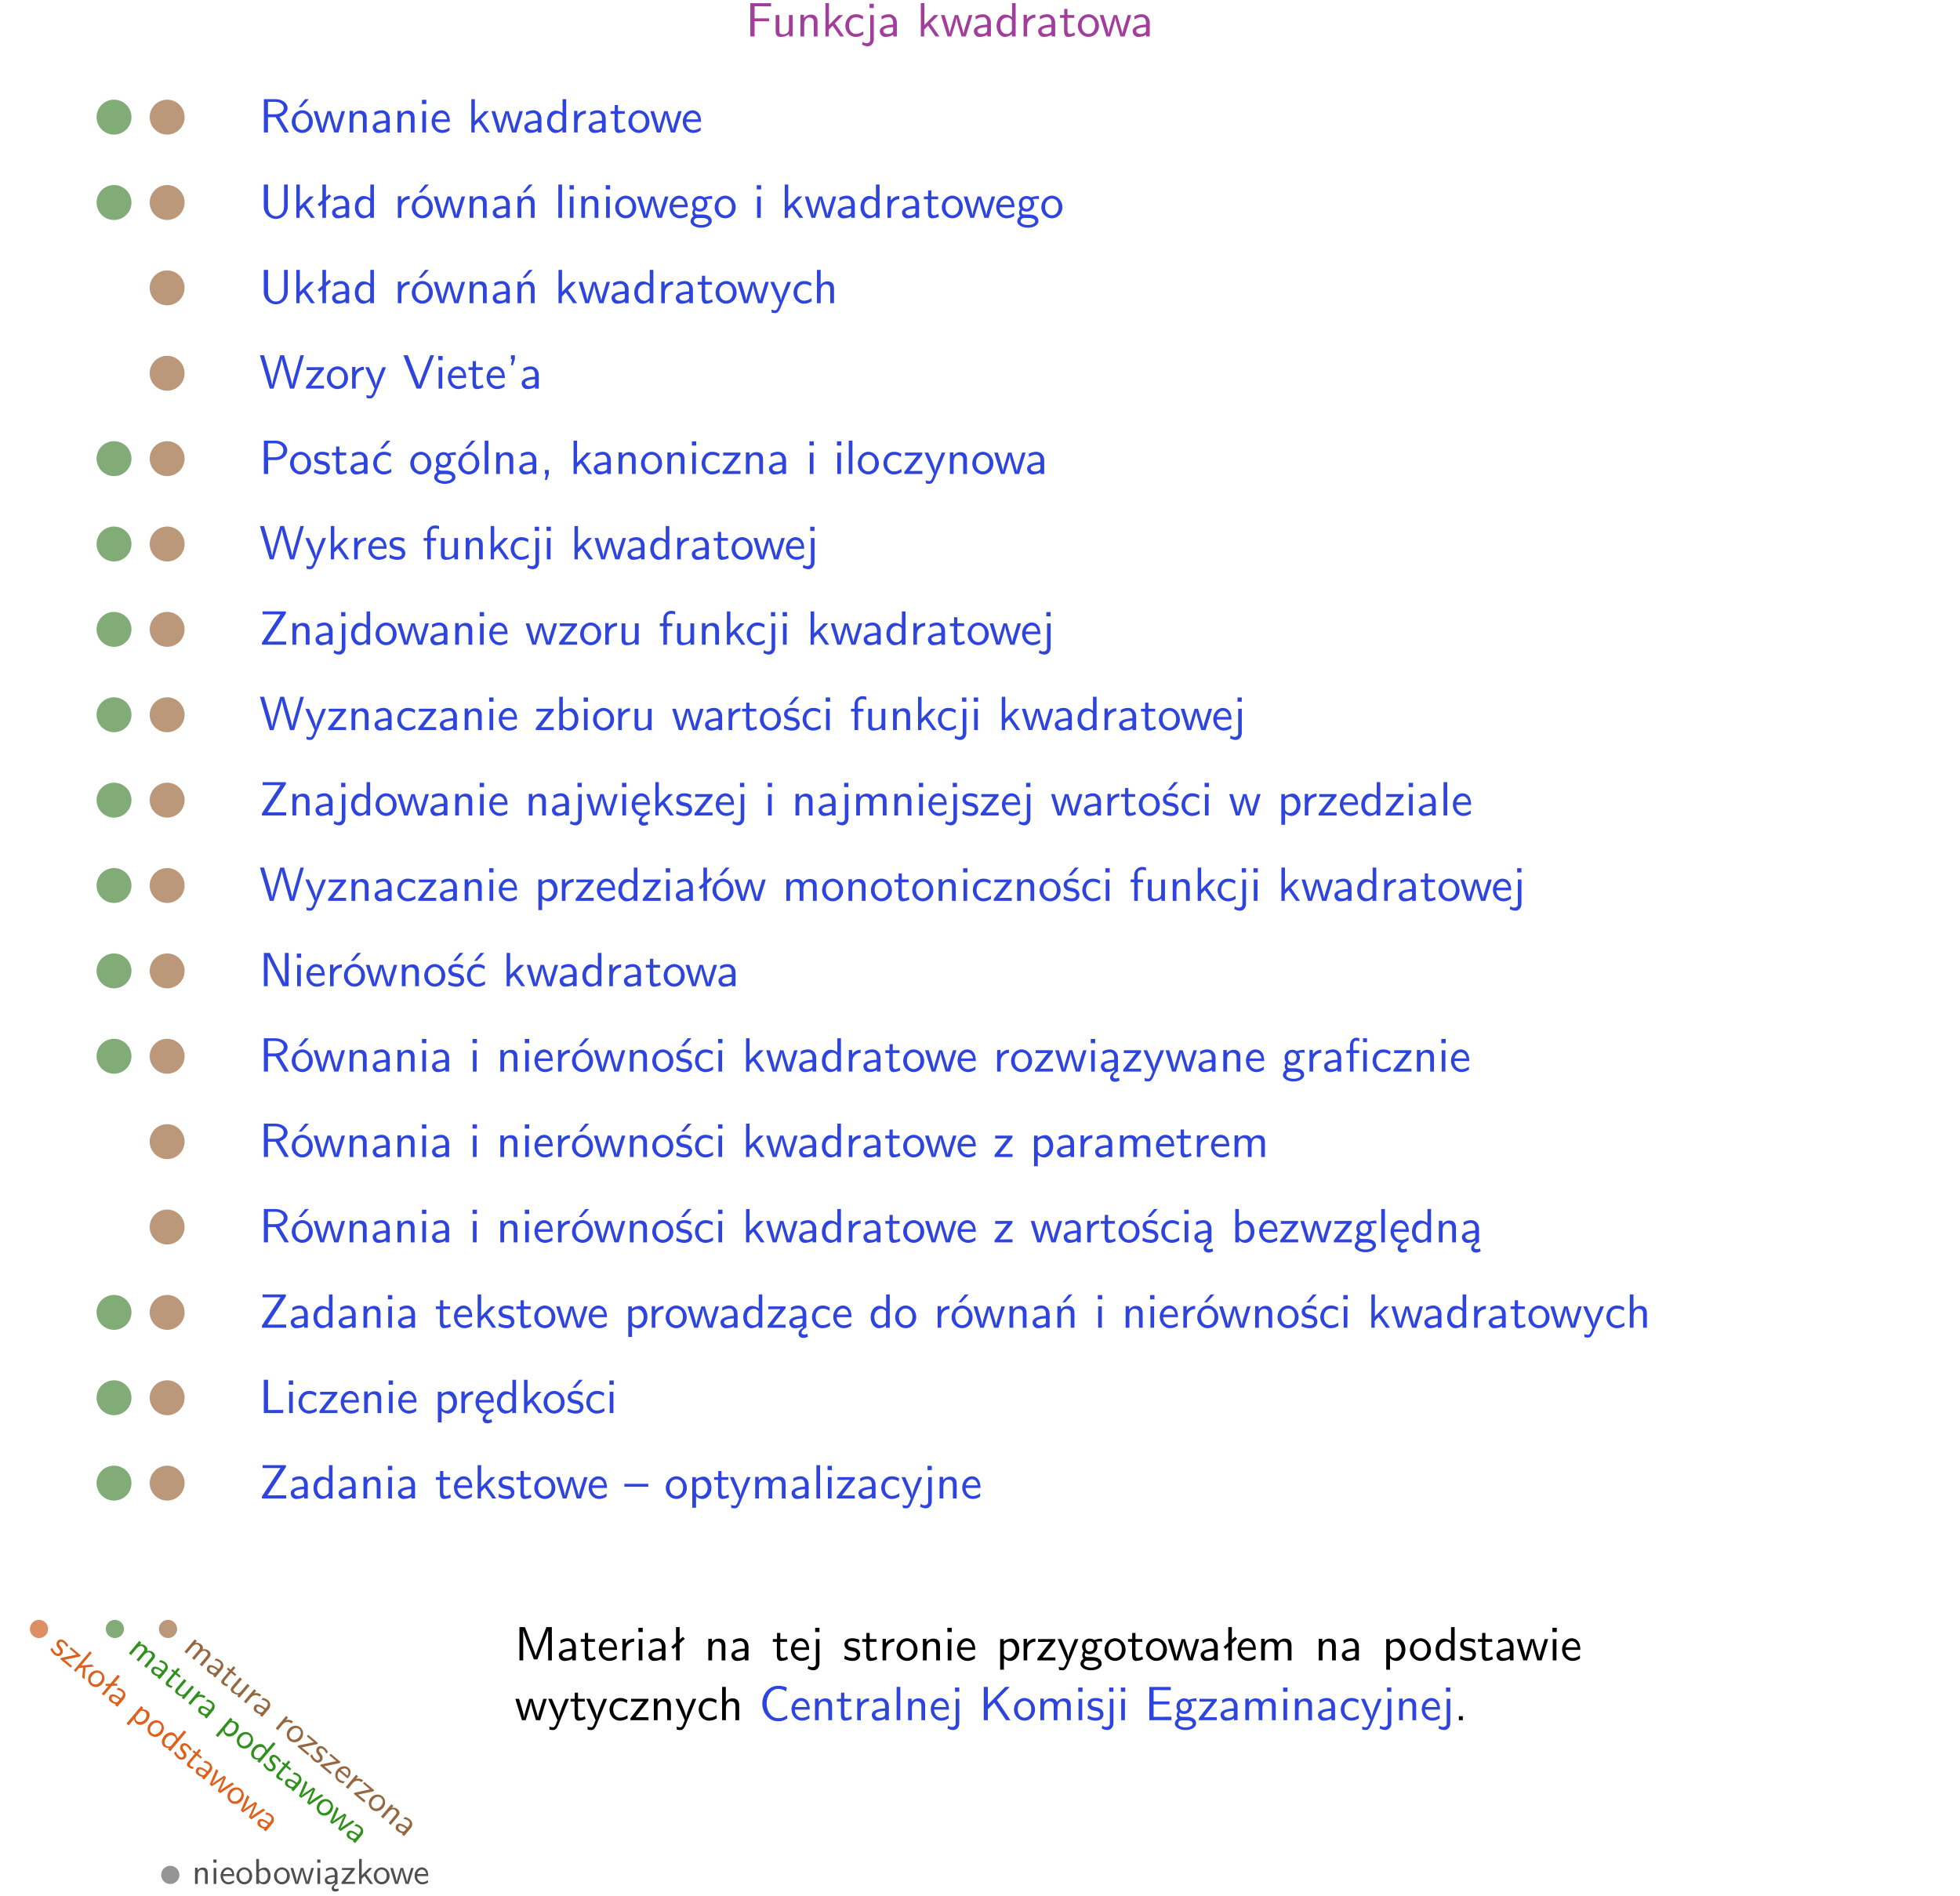 <?xml version="1.0" encoding="UTF-8"?>
<svg width="366pt" height="354pt" version="1.2" viewBox="0 0 366 354" xmlns="http://www.w3.org/2000/svg" xmlns:xlink="http://www.w3.org/1999/xlink">
 <defs>
  <symbol id="glyph0-1" overflow="visible">
   <path d="m4.344-2.828v-0.547h-2.703v-2.25h1.172c0.109 0 0.219 0.016 0.328 0.016h1.578v-0.594h-3.875v6.203h0.797v-2.828z"/>
  </symbol>
  <symbol id="glyph0-2" overflow="visible">
   <path d="m3.906-3.984h-0.703v2.609c0 0.672-0.5 0.984-1.078 0.984-0.641 0-0.703-0.234-0.703-0.625v-2.969h-0.703v3c0 0.656 0.219 1.078 0.953 1.078 0.484 0 1.125-0.141 1.562-0.531v0.438h0.672z"/>
  </symbol>
  <symbol id="glyph0-3" overflow="visible">
   <path d="m3.906-2.672c0-0.594-0.141-1.406-1.234-1.406-0.812 0-1.25 0.609-1.297 0.672v-0.625h-0.656v4.031h0.703v-2.203c0-0.594 0.234-1.328 0.906-1.328 0.859 0 0.875 0.641 0.875 0.922v2.609h0.703z"/>
  </symbol>
  <symbol id="glyph0-4" overflow="visible">
   <path d="m2.516-2.438 1.516-1.547h-0.812l-1.812 1.875v-4.109h-0.656v6.219h0.625v-1.266l0.719-0.75 1.391 2.016h0.734z"/>
  </symbol>
  <symbol id="glyph0-5" overflow="visible">
   <path d="m3.672-3.75c-0.531-0.297-0.828-0.391-1.375-0.391-1.25 0-1.969 1.094-1.969 2.156 0 1.109 0.812 2.078 1.938 2.078 0.484 0 0.969-0.125 1.453-0.453l-0.047-0.594c-0.469 0.359-0.953 0.484-1.406 0.484-0.734 0-1.25-0.656-1.25-1.531 0-0.703 0.344-1.562 1.297-1.562 0.453 0 0.766 0.078 1.25 0.391z"/>
  </symbol>
  <symbol id="glyph0-6" overflow="visible">
   <path d="m1.656-6.094h-0.797v0.797h0.797zm-2.203 7.625c0.438 0.25 0.844 0.312 1.078 0.312 0.562 0 1.125-0.469 1.125-1.312v-4.516h-0.672v4.594c0 0.578-0.453 0.656-0.703 0.656-0.266 0-0.5-0.094-0.688-0.281z"/>
  </symbol>
  <symbol id="glyph0-7" overflow="visible">
   <path d="m3.578-2.594c0-0.906-0.656-1.547-1.484-1.547-0.578 0-0.984 0.156-1.406 0.391l0.062 0.594c0.453-0.328 0.906-0.453 1.344-0.453 0.422 0 0.781 0.359 0.781 1.031v0.375c-1.344 0.031-2.484 0.406-2.484 1.188 0 0.391 0.25 1.109 1.031 1.109 0.125 0 0.969-0.016 1.484-0.422v0.328h0.672zm-0.703 1.406c0 0.172 0 0.391-0.297 0.562-0.266 0.172-0.609 0.172-0.703 0.172-0.438 0-0.828-0.203-0.828-0.578 0-0.625 1.453-0.688 1.828-0.703z"/>
  </symbol>
  <symbol id="glyph0-8" overflow="visible">
   <path d="m5.984-3.984h-0.641l-0.578 1.906c-0.109 0.312-0.375 1.203-0.422 1.594-0.031-0.281-0.266-1.078-0.422-1.594l-0.578-1.906h-0.625l-0.516 1.688c-0.094 0.312-0.406 1.344-0.438 1.797-0.047-0.422-0.344-1.438-0.484-1.938l-0.469-1.547h-0.688l1.234 3.984h0.703c0.047-0.141 0.359-1.141 0.562-1.844 0.125-0.422 0.375-1.297 0.391-1.641h0.016c0.016 0.25 0.172 0.875 0.281 1.266l0.656 2.219h0.797z"/>
  </symbol>
  <symbol id="glyph0-9" overflow="visible">
   <path d="m3.891-6.219h-0.672v2.625c-0.469-0.391-0.969-0.484-1.312-0.484-0.891 0-1.578 0.938-1.578 2.094 0 1.172 0.688 2.078 1.531 2.078 0.297 0 0.828-0.078 1.328-0.562v0.469h0.703zm-0.703 4.969c0 0.125 0 0.297-0.297 0.547-0.203 0.188-0.422 0.25-0.656 0.25-0.562 0-1.219-0.422-1.219-1.531 0-1.188 0.781-1.547 1.312-1.547 0.391 0 0.672 0.203 0.859 0.484z"/>
  </symbol>
  <symbol id="glyph0-10" overflow="visible">
   <path d="m1.406-1.922c0-0.891 0.641-1.547 1.531-1.562v-0.594c-0.797 0-1.297 0.453-1.578 0.859v-0.812h-0.625v4.031h0.672z"/>
  </symbol>
  <symbol id="glyph0-11" overflow="visible">
   <path d="m1.562-3.469h1.266v-0.516h-1.266v-1.141h-0.609v1.141h-0.781v0.516h0.75v2.406c0 0.531 0.125 1.156 0.75 1.156s1.078-0.219 1.312-0.328l-0.156-0.531c-0.234 0.188-0.516 0.297-0.797 0.297-0.344 0-0.469-0.281-0.469-0.75z"/>
  </symbol>
  <symbol id="glyph0-12" overflow="visible">
   <path d="m4.203-1.969c0-1.203-0.891-2.172-1.953-2.172-1.109 0-1.984 1-1.984 2.172s0.922 2.062 1.969 2.062c1.078 0 1.969-0.906 1.969-2.062zm-1.969 1.5c-0.625 0-1.266-0.516-1.266-1.594s0.688-1.531 1.266-1.531c0.625 0 1.266 0.469 1.266 1.531s-0.609 1.594-1.266 1.594z"/>
  </symbol>
  <symbol id="glyph0-13" overflow="visible">
   <path d="m3.766-2.922c0.922-0.266 1.516-0.906 1.516-1.641 0-0.875-0.969-1.656-2.266-1.656h-2.156v6.219h0.766v-2.844h1.422l1.688 2.844h0.797zm-2.141-0.469v-2.328h1.297c1.047 0 1.641 0.531 1.641 1.156 0 0.641-0.578 1.172-1.641 1.172z"/>
  </symbol>
  <symbol id="glyph0-14" overflow="visible">
   <path d="m4.203-1.969c0-1.203-0.891-2.172-1.953-2.172-1.109 0-1.984 1-1.984 2.172s0.922 2.062 1.969 2.062c1.078 0 1.969-0.906 1.969-2.062zm-1.969 1.5c-0.625 0-1.266-0.516-1.266-1.594s0.688-1.531 1.266-1.531c0.625 0 1.266 0.469 1.266 1.531s-0.609 1.594-1.266 1.594zm1.234-5.75h-0.703l-1.203 1.484h0.547z"/>
  </symbol>
  <symbol id="glyph0-15" overflow="visible">
   <path d="m1.469-6.094h-0.812v0.797h0.812zm-0.062 2.109h-0.688v3.984h0.688z"/>
  </symbol>
  <symbol id="glyph0-16" overflow="visible">
   <path d="m3.719-1.969c0-0.297-0.016-0.969-0.359-1.516-0.375-0.547-0.922-0.656-1.25-0.656-0.984 0-1.797 0.953-1.797 2.109 0 1.188 0.859 2.125 1.938 2.125 0.562 0 1.078-0.203 1.422-0.469l-0.047-0.578c-0.562 0.469-1.156 0.5-1.359 0.5-0.719 0-1.297-0.625-1.328-1.516zm-2.734-0.484c0.141-0.688 0.625-1.141 1.125-1.141 0.469 0 0.969 0.312 1.094 1.141z"/>
  </symbol>
  <symbol id="glyph0-17" overflow="visible">
   <path d="m5.312-6.219h-0.688v4.141c0 1.188-0.766 1.766-1.516 1.766-0.734 0-1.469-0.562-1.469-1.766v-4.141h-0.797v4.125c0 1.312 1.047 2.297 2.266 2.297 1.203 0 2.203-1 2.203-2.297z"/>
  </symbol>
  <symbol id="glyph0-18" overflow="visible">
   <path d="m2.516-4.406-0.609 0.531v-2.344h-0.672v2.922l-0.891 0.766 0.344 0.406 0.547-0.469v2.594h0.672v-3.188l0.969-0.828z"/>
  </symbol>
  <symbol id="glyph0-19" overflow="visible">
   <path d="m3.906-2.672c0-0.594-0.141-1.406-1.234-1.406-0.812 0-1.25 0.609-1.297 0.672v-0.625h-0.656v4.031h0.703v-2.203c0-0.594 0.234-1.328 0.906-1.328 0.859 0 0.875 0.641 0.875 0.922v2.609h0.703zm-0.359-3.547h-0.688l-1.203 1.484h0.547z"/>
  </symbol>
  <symbol id="glyph0-20" overflow="visible">
   <path d="m1.406-6.219h-0.688v6.219h0.688z"/>
  </symbol>
  <symbol id="glyph0-21" overflow="visible">
   <path d="m3.156-3.5c0.203 0 0.453-0.047 0.672-0.047 0.156 0 0.5 0.031 0.516 0.031l-0.094-0.562c-0.625 0-1.141 0.172-1.422 0.281-0.188-0.156-0.484-0.281-0.844-0.281-0.781 0-1.422 0.641-1.422 1.453 0 0.344 0.109 0.656 0.297 0.891-0.266 0.375-0.266 0.719-0.266 0.766 0 0.234 0.078 0.5 0.234 0.688-0.469 0.266-0.578 0.688-0.578 0.922 0 0.672 0.891 1.203 1.984 1.203 1.109 0 1.984-0.531 1.984-1.219 0-1.25-1.5-1.25-1.844-1.25h-0.781c-0.125 0-0.531 0-0.531-0.469 0-0.094 0.047-0.25 0.109-0.328 0.188 0.141 0.484 0.266 0.812 0.266 0.812 0 1.438-0.672 1.438-1.469 0-0.422-0.203-0.75-0.297-0.891zm-1.172 1.828c-0.328 0-0.797-0.203-0.797-0.953 0-0.734 0.469-0.938 0.797-0.938 0.391 0 0.812 0.25 0.812 0.938 0 0.703-0.422 0.953-0.812 0.953zm0.406 1.703c0.188 0 1.203 0 1.203 0.609 0 0.406-0.609 0.703-1.344 0.703s-1.375-0.281-1.375-0.703c0-0.031 0-0.609 0.703-0.609z"/>
  </symbol>
  <symbol id="glyph0-22" overflow="visible">
   <path d="m4-3.984h-0.672c-1.172 2.859-1.188 3.266-1.188 3.469h-0.016c-0.047-0.594-0.766-2.266-0.812-2.344l-0.484-1.125h-0.703l1.734 3.984c-0.094 0.281-0.281 0.719-0.312 0.812-0.234 0.516-0.391 0.516-0.516 0.516-0.141 0-0.438-0.031-0.703-0.141l0.062 0.578c0.188 0.047 0.438 0.078 0.641 0.078 0.312 0 0.641-0.109 1.016-1.031z"/>
  </symbol>
  <symbol id="glyph0-23" overflow="visible">
   <path d="m3.906-2.672c0-0.594-0.141-1.406-1.234-1.406-0.562 0-0.984 0.281-1.266 0.641v-2.781h-0.688v6.219h0.703v-2.203c0-0.594 0.234-1.328 0.906-1.328 0.859 0 0.875 0.641 0.875 0.922v2.609h0.703z"/>
  </symbol>
  <symbol id="glyph0-24" overflow="visible">
   <path d="m8.328-6.219h-0.641l-0.812 2.812c-0.234 0.797-0.672 2.297-0.719 2.766 0-0.016-0.062-0.484-0.656-2.531l-0.875-3.047h-0.719l-0.812 2.797c-0.203 0.688-0.641 2.25-0.688 2.766h-0.016c-0.031-0.359-0.281-1.25-0.344-1.547-0.125-0.422-0.172-0.609-0.422-1.484l-0.734-2.531h-0.766l1.828 6.219h0.719l0.891-3.109c0.203-0.656 0.578-2 0.641-2.453 0.047 0.266 0.25 1.109 0.5 1.969l1.031 3.594h0.781z"/>
  </symbol>
  <symbol id="glyph0-25" overflow="visible">
   <path d="m3.594-3.625v-0.359h-3.219v0.531h1.25c0.109 0 0.219-0.016 0.328-0.016h0.688l-2.391 3.094v0.375h3.359v-0.562h-1.328c-0.109 0-0.203 0.016-0.312 0.016h-0.766z"/>
  </symbol>
  <symbol id="glyph0-26" overflow="visible">
   <path d="m5.844-6.219h-0.703l-1.188 3.062c-0.141 0.359-0.812 2.094-0.891 2.516h-0.016c-0.062-0.359-0.453-1.344-0.531-1.562l-1.562-4.016h-0.828l2.453 6.219h0.828z"/>
  </symbol>
  <symbol id="glyph0-27" overflow="visible">
   <path d="m1.609-5.484v-0.734h-0.734v0.734h0.219l-0.219 1.125h0.359z"/>
  </symbol>
  <symbol id="glyph0-28" overflow="visible">
   <path d="m3.156-2.594c1.109 0 2.062-0.812 2.062-1.812 0-0.969-0.891-1.812-2.125-1.812h-2.234v6.219h0.797v-2.594zm-0.266-3.125c1 0 1.609 0.547 1.609 1.312 0 0.703-0.578 1.297-1.609 1.297h-1.266v-2.609z"/>
  </symbol>
  <symbol id="glyph0-29" overflow="visible">
   <path d="m3.078-3.844c-0.469-0.219-0.828-0.297-1.297-0.297-0.219 0-1.484 0-1.484 1.188 0 0.438 0.266 0.719 0.484 0.891 0.281 0.203 0.469 0.234 0.969 0.328 0.328 0.062 0.844 0.172 0.844 0.656 0 0.609-0.703 0.609-0.844 0.609-0.734 0-1.234-0.328-1.391-0.438l-0.109 0.609c0.281 0.141 0.781 0.391 1.516 0.391 0.156 0 0.641 0 1.031-0.281 0.281-0.219 0.438-0.578 0.438-0.953 0-0.5-0.344-0.812-0.359-0.828-0.344-0.312-0.594-0.375-1.031-0.453-0.5-0.094-0.906-0.188-0.906-0.625 0-0.562 0.641-0.562 0.75-0.562 0.297 0 0.766 0.047 1.281 0.344z"/>
  </symbol>
  <symbol id="glyph0-30" overflow="visible">
   <path d="m3.672-3.75c-0.531-0.297-0.828-0.391-1.375-0.391-1.25 0-1.969 1.094-1.969 2.156 0 1.109 0.812 2.078 1.938 2.078 0.484 0 0.969-0.125 1.453-0.453l-0.047-0.594c-0.469 0.359-0.953 0.484-1.406 0.484-0.734 0-1.25-0.656-1.25-1.531 0-0.703 0.344-1.562 1.297-1.562 0.453 0 0.766 0.078 1.25 0.391zm-0.125-2.469h-0.688l-1.203 1.484h0.547z"/>
  </symbol>
  <symbol id="glyph0-31" overflow="visible">
   <path d="m1.609-0.016v-0.734h-0.734v0.75h0.219l-0.219 1.125h0.359z"/>
  </symbol>
  <symbol id="glyph0-32" overflow="visible">
   <path d="m1.578-3.469h0.984v-0.516h-1.016v-1.062c0-0.672 0.609-0.734 0.844-0.734 0.172 0 0.422 0.016 0.719 0.156v-0.594c-0.109-0.031-0.391-0.109-0.719-0.109-0.844 0-1.484 0.641-1.484 1.531v0.812h-0.672v0.516h0.672v3.469h0.672z"/>
  </symbol>
  <symbol id="glyph0-33" overflow="visible">
   <path d="m4.969-5.859v-0.359h-4.344v0.547h1.781 0.328 1.219l-3.453 5.281v0.391h4.516v-0.594h-0.859c-0.781 0-1.578 0.016-2.359 0.016h-0.281z"/>
  </symbol>
  <symbol id="glyph0-34" overflow="visible">
   <path d="m1.406-6.219h-0.672v6.219h0.703v-0.406c0.219 0.188 0.594 0.5 1.203 0.5 0.891 0 1.672-0.891 1.672-2.094 0-1.109-0.625-2.078-1.453-2.078-0.359 0-0.906 0.094-1.453 0.531zm0.031 3.219c0.141-0.219 0.469-0.531 0.953-0.531 0.531 0 1.219 0.391 1.219 1.531 0 1.172-0.75 1.547-1.297 1.547-0.359 0-0.656-0.156-0.875-0.562z"/>
  </symbol>
  <symbol id="glyph0-35" overflow="visible">
   <path d="m3.078-3.844c-0.469-0.219-0.828-0.297-1.297-0.297-0.219 0-1.484 0-1.484 1.188 0 0.438 0.266 0.719 0.484 0.891 0.281 0.203 0.469 0.234 0.969 0.328 0.328 0.062 0.844 0.172 0.844 0.656 0 0.609-0.703 0.609-0.844 0.609-0.734 0-1.234-0.328-1.391-0.438l-0.109 0.609c0.281 0.141 0.781 0.391 1.516 0.391 0.156 0 0.641 0 1.031-0.281 0.281-0.219 0.438-0.578 0.438-0.953 0-0.5-0.344-0.812-0.359-0.828-0.344-0.312-0.594-0.375-1.031-0.453-0.5-0.094-0.906-0.188-0.906-0.625 0-0.562 0.641-0.562 0.75-0.562 0.297 0 0.766 0.047 1.281 0.344zm0.031-2.375h-0.703l-1.203 1.484h0.562z"/>
  </symbol>
  <symbol id="glyph0-36" overflow="visible">
   <path d="m0.984-2.453c0.141-0.688 0.625-1.141 1.125-1.141 0.469 0 0.969 0.312 1.094 1.141zm1.219 3.391c0-0.406 0.391-0.734 0.797-0.969 0.266-0.078 0.484-0.203 0.672-0.344l-0.047-0.578c-0.562 0.469-1.156 0.5-1.359 0.5-0.719 0-1.297-0.625-1.328-1.516h2.781c0-0.297-0.016-0.969-0.359-1.516-0.375-0.547-0.922-0.656-1.25-0.656-0.984 0-1.797 0.953-1.797 2.109 0 1.188 0.859 2.125 1.938 2.125-0.359 0.25-0.641 0.656-0.609 1.047 0.016 0.391 0.281 0.766 0.891 0.766 0.297 0 0.516-0.062 0.875-0.234l-0.125-0.531c-0.203 0.094-0.406 0.141-0.594 0.141-0.25-0.031-0.469-0.078-0.484-0.344z"/>
  </symbol>
  <symbol id="glyph0-37" overflow="visible">
   <path d="m6.391-2.672c0-0.609-0.141-1.406-1.219-1.406-0.547 0-1.016 0.25-1.344 0.734-0.234-0.688-0.859-0.734-1.141-0.734-0.656 0-1.078 0.359-1.312 0.688v-0.641h-0.656v4.031h0.703v-2.203c0-0.609 0.25-1.328 0.906-1.328 0.844 0 0.875 0.578 0.875 0.922v2.609h0.703v-2.203c0-0.609 0.25-1.328 0.906-1.328 0.844 0 0.875 0.578 0.875 0.922v2.609h0.703z"/>
  </symbol>
  <symbol id="glyph0-38" overflow="visible">
   <path d="m1.438-0.406c0.281 0.25 0.672 0.5 1.203 0.5 0.875 0 1.672-0.875 1.672-2.094 0-1.078-0.578-2.078-1.438-2.078-0.531 0-1.047 0.188-1.469 0.531v-0.438h-0.672v5.719h0.703zm0-2.578c0.219-0.312 0.562-0.516 0.953-0.516 0.672 0 1.219 0.672 1.219 1.5 0 0.922-0.641 1.547-1.312 1.547-0.344 0-0.594-0.172-0.766-0.422-0.094-0.125-0.094-0.141-0.094-0.312z"/>
  </symbol>
  <symbol id="glyph0-39" overflow="visible">
   <path d="m1.969-6.219h-1.109v6.219h0.703v-5.594c0.172 0.375 0.547 1.141 0.609 1.234l2.203 4.359h1.109v-6.219h-0.703v5.578h-0.016c-0.172-0.359-0.547-1.125-0.594-1.219z"/>
  </symbol>
  <symbol id="glyph0-40" overflow="visible">
   <path d="m2.875-1.188c0 0.172 0 0.391-0.297 0.562-0.266 0.172-0.609 0.172-0.703 0.172-0.438 0-0.828-0.203-0.828-0.578 0-0.625 1.453-0.688 1.828-0.703zm-0.188 2.125c0-0.406 0.375-0.703 0.797-0.938h0.094v-2.594c0-0.906-0.656-1.547-1.484-1.547-0.578 0-0.984 0.156-1.406 0.391l0.062 0.594c0.453-0.328 0.906-0.453 1.344-0.453 0.422 0 0.781 0.359 0.781 1.031v0.375c-1.344 0.031-2.484 0.406-2.484 1.188 0 0.391 0.25 1.109 1.031 1.109 0.125 0 0.969-0.016 1.484-0.422v0.328c-0.453 0.25-0.812 0.688-0.781 1.141 0.016 0.391 0.281 0.766 0.891 0.766 0.297 0 0.516-0.062 0.875-0.234l-0.125-0.531c-0.203 0.094-0.406 0.141-0.594 0.141-0.25-0.031-0.469-0.078-0.484-0.344z"/>
  </symbol>
  <symbol id="glyph0-41" overflow="visible">
   <path d="m4.094-6.234h-0.734v0.75h0.734zm-0.031 2.25h-0.672v3.984h0.672zm-2.484 0.516h1.062v-0.516h-1.094v-1.078c0-0.578 0.328-0.719 0.547-0.719 0.188 0 0.391 0.062 0.547 0.172v-0.609c-0.062-0.031-0.281-0.109-0.547-0.109-0.656 0-1.188 0.641-1.188 1.531v0.812h-0.672v0.516h0.672v3.469h0.672z"/>
  </symbol>
  <symbol id="glyph0-42" overflow="visible">
   <path d="m1.641-6.219h-0.797v6.219h3.625v-0.594c-0.797 0.016-1.594 0.016-2.391 0.016h-0.438z"/>
  </symbol>
  <symbol id="glyph0-43" overflow="visible">
   <path d="m4.469-2.188v-0.547h-4.469v0.547z"/>
  </symbol>
  <symbol id="glyph0-44" overflow="visible">
   <path d="m4.75-3.188c-0.312 0.812-0.734 1.938-0.828 2.359h-0.016c-0.047-0.188-0.141-0.531-0.281-0.906l-1.406-3.703-0.312-0.781h-1.016v6.219h0.703v-5.562h0.016c0.047 0.281 0.406 1.266 0.641 1.875l1.328 3.484h0.656l1.188-3.109c0.297-0.734 0.375-0.969 0.438-1.141 0.094-0.266 0.328-0.906 0.375-1.109h0.016v5.562h0.688v-6.219h-1.016z"/>
  </symbol>
  <symbol id="glyph0-45" overflow="visible">
   <path d="m5.172-6.109c-0.562-0.219-1.047-0.312-1.641-0.312-1.719 0-2.938 1.547-2.938 3.312 0 1.734 1.203 3.312 2.953 3.312 0.734 0 1.094-0.125 1.734-0.516l-0.062-0.609c-0.641 0.453-1.047 0.547-1.672 0.547-1.344 0-2.141-1.359-2.141-2.734 0-1.469 0.875-2.734 2.125-2.734 0.703 0 1.125 0.219 1.516 0.469z"/>
  </symbol>
  <symbol id="glyph0-46" overflow="visible">
   <path d="m3.312-3.766 2.406-2.453h-0.844l-3.25 3.328v-3.328h-0.766v6.219h0.766v-2.031l1.188-1.234 2.203 3.266h0.828z"/>
  </symbol>
  <symbol id="glyph0-47" overflow="visible">
   <path d="m4.594-2.953v-0.547h-2.953v-2.125h1.234c0.109 0 0.219 0.016 0.328 0.016h1.641v-0.594h-4v6.203h4.125v-0.641h-1.125c-0.109 0-0.219 0.016-0.328 0.016h-1.875v-2.328z"/>
  </symbol>
  <symbol id="glyph0-48" overflow="visible">
   <path d="m1.609-0.75h-0.734v0.75h0.734z"/>
  </symbol>
  <symbol id="glyph1-1" overflow="visible">
   <path d="m3.609-0.734c-0.156-0.344-0.344-0.562-0.594-0.781-0.141-0.109-0.859-0.719-1.422-0.047-0.203 0.25-0.188 0.547-0.156 0.75 0.062 0.266 0.172 0.375 0.391 0.656 0.156 0.203 0.406 0.516 0.172 0.781-0.297 0.359-0.703 0.016-0.781-0.047-0.406-0.359-0.547-0.781-0.578-0.922l-0.359 0.297c0.094 0.234 0.266 0.594 0.672 0.953 0.094 0.078 0.391 0.328 0.75 0.328 0.25 0 0.531-0.109 0.703-0.328 0.25-0.297 0.188-0.625 0.203-0.656-0.047-0.344-0.172-0.484-0.391-0.75-0.234-0.312-0.438-0.547-0.219-0.797 0.266-0.328 0.641-0.016 0.703 0.031 0.172 0.141 0.422 0.406 0.578 0.812z"/>
  </symbol>
  <symbol id="glyph1-2" overflow="visible">
   <path d="m3.812-0.344 0.172-0.203-1.844-1.547-0.25 0.297 0.719 0.594c0.062 0.047 0.109 0.109 0.172 0.156l0.406 0.344-2.859 0.609-0.188 0.219 1.938 1.609 0.266-0.328-0.766-0.625c-0.062-0.062-0.125-0.094-0.188-0.156l-0.438-0.359z"/>
  </symbol>
  <symbol id="glyph1-3" overflow="visible">
   <path d="m2.625-0.188 1.609-0.156-0.469-0.391-1.953 0.203 1.984-2.359-0.359-0.312-3 3.562 0.359 0.297 0.609-0.734 0.766-0.078-0.172 1.828 0.438 0.359z"/>
  </symbol>
  <symbol id="glyph1-4" overflow="visible">
   <path d="m3.375 0.891c0.578-0.672 0.516-1.672-0.109-2.188-0.625-0.531-1.594-0.391-2.156 0.281-0.578 0.688-0.469 1.656 0.125 2.156 0.625 0.516 1.578 0.422 2.141-0.25zm-1.859-0.094c-0.359-0.312-0.5-0.891 0.031-1.516 0.516-0.625 1.141-0.547 1.469-0.266 0.359 0.297 0.5 0.875 0 1.484-0.516 0.609-1.125 0.609-1.5 0.297z"/>
  </symbol>
  <symbol id="glyph1-5" overflow="visible">
   <path d="m3.562-1.328-0.594 0.016 1.125-1.344-0.391-0.312-1.406 1.672-0.875 0.016v0.391h0.531l-1.25 1.484 0.391 0.312 1.531-1.828h0.969z"/>
  </symbol>
  <symbol id="glyph1-6" overflow="visible">
   <path d="m3.312 0.25c0.438-0.531 0.344-1.219-0.125-1.609-0.328-0.281-0.625-0.391-0.984-0.469l-0.25 0.375c0.406 0.031 0.734 0.172 0.984 0.391 0.25 0.203 0.281 0.578-0.031 0.969l-0.203 0.234c-0.766-0.641-1.609-0.984-1.984-0.547-0.188 0.234-0.391 0.781 0.047 1.156 0.078 0.062 0.547 0.438 1.047 0.469l-0.156 0.172 0.406 0.344zm-1.078 0.453c-0.094 0.094-0.203 0.234-0.469 0.172-0.219-0.031-0.422-0.172-0.484-0.219-0.25-0.219-0.375-0.531-0.203-0.75 0.312-0.359 1.188 0.297 1.406 0.484z"/>
  </symbol>
  <symbol id="glyph1-7" overflow="visible">
   <path d="m1.031 0.453c0.016 0.297 0.125 0.625 0.438 0.891 0.5 0.422 1.375 0.281 1.969-0.438 0.5-0.609 0.672-1.453 0.188-1.859-0.312-0.266-0.703-0.406-1.109-0.391l0.219-0.25-0.391-0.344-2.75 3.281 0.406 0.344zm1.234-1.484c0.281-0.062 0.578-0.016 0.781 0.156 0.406 0.328 0.391 1 0 1.453-0.453 0.531-1.141 0.594-1.531 0.281-0.203-0.172-0.234-0.391-0.219-0.625 0.016-0.125 0.016-0.141 0.109-0.234z"/>
  </symbol>
  <symbol id="glyph1-8" overflow="visible">
   <path d="m5.234-1.688-0.391-0.328-1.266 1.5c-0.078-0.438-0.328-0.75-0.516-0.906-0.5-0.438-1.375-0.234-1.938 0.438s-0.578 1.531-0.109 1.938c0.188 0.156 0.516 0.359 1.031 0.312l-0.219 0.266 0.406 0.344zm-2.797 2.5c-0.062 0.078-0.141 0.172-0.438 0.172-0.203 0.016-0.391-0.047-0.516-0.156-0.328-0.281-0.469-0.844 0.062-1.484 0.578-0.672 1.188-0.5 1.484-0.25 0.234 0.203 0.297 0.438 0.266 0.688z"/>
  </symbol>
  <symbol id="glyph1-9" overflow="visible">
   <path d="m2.562-1.234 0.734 0.609 0.25-0.297-0.734-0.609 0.547-0.656-0.344-0.281-0.547 0.656-0.453-0.391-0.25 0.297 0.438 0.359-1.156 1.375c-0.266 0.312-0.5 0.734-0.141 1.031 0.359 0.312 0.734 0.391 0.938 0.438l0.156-0.375c-0.219 0-0.438-0.094-0.609-0.234-0.188-0.156-0.141-0.375 0.078-0.625z"/>
  </symbol>
  <symbol id="glyph1-10" overflow="visible">
   <path d="m5.359 0.594-0.375-0.297-1.25 0.797c-0.203 0.156-0.781 0.531-1 0.719h-0.016c0.125-0.188 0.375-0.734 0.531-1.109l0.594-1.375-0.359-0.297-1.109 0.719c-0.219 0.125-0.875 0.562-1.125 0.828l-0.016-0.016c0.188-0.266 0.516-0.984 0.672-1.359l0.484-1.094-0.391-0.328-1.219 2.875 0.406 0.344c0.078-0.062 0.75-0.484 1.219-0.797 0.25-0.172 0.828-0.562 1-0.75-0.094 0.156-0.312 0.594-0.422 0.859l-0.703 1.594 0.453 0.391z"/>
  </symbol>
  <symbol id="glyph1-11" overflow="visible">
   <path d="m4.953 1.547c0.297-0.344 0.609-0.875-0.016-1.406-0.312-0.25-0.703-0.328-1.125-0.219 0.188-0.5-0.141-0.844-0.297-0.969-0.375-0.312-0.812-0.312-1.078-0.25l0.297-0.359-0.375-0.312-1.938 2.312 0.391 0.344 1.047-1.25c0.312-0.359 0.797-0.656 1.188-0.328 0.469 0.406 0.219 0.75 0.047 0.938l-1.25 1.5 0.391 0.328 1.047-1.25c0.312-0.359 0.797-0.641 1.188-0.328 0.484 0.406 0.219 0.75 0.047 0.938l-1.25 1.5 0.406 0.344z"/>
  </symbol>
  <symbol id="glyph1-12" overflow="visible">
   <path d="m4.156-0.406-0.391-0.328-1.266 1.484c-0.312 0.391-0.766 0.312-1.094 0.047-0.375-0.312-0.297-0.469-0.109-0.703l1.438-1.688-0.391-0.344-1.453 1.719c-0.312 0.375-0.406 0.734 0.016 1.078 0.281 0.234 0.719 0.453 1.156 0.453l-0.203 0.25 0.375 0.312z"/>
  </symbol>
  <symbol id="glyph1-13" overflow="visible">
   <path d="m1.734-0.406c0.438-0.516 1.109-0.594 1.625-0.172l0.297-0.344c-0.484-0.375-0.953-0.359-1.328-0.266l0.391-0.469-0.359-0.312-1.938 2.312 0.391 0.344z"/>
  </symbol>
  <symbol id="glyph1-14" overflow="visible">
   <path d="m3.062 0.656c0.156-0.172 0.484-0.562 0.531-1.047 0.062-0.484-0.203-0.812-0.406-0.969-0.562-0.469-1.484-0.312-2.047 0.359s-0.516 1.625 0.109 2.141c0.312 0.281 0.734 0.391 1.047 0.406l0.25-0.344c-0.547-0.016-0.938-0.266-1.047-0.375-0.406-0.328-0.438-0.984-0.031-1.5zm-1.312-1.594c0.391-0.312 0.906-0.359 1.188-0.109 0.281 0.234 0.406 0.656 0.094 1.188z"/>
  </symbol>
  <symbol id="glyph1-15" overflow="visible">
   <path d="m3.516 0.344c0.297-0.344 0.625-0.875-0.016-1.406-0.469-0.391-1.016-0.234-1.062-0.234l0.297-0.359-0.375-0.312-1.938 2.312 0.391 0.344 1.047-1.25c0.297-0.359 0.797-0.656 1.188-0.328 0.484 0.406 0.188 0.781 0.047 0.938l-1.25 1.5 0.391 0.328z"/>
  </symbol>
  <symbol id="glyph2-1" overflow="visible">
   <path d="m2.922-2c0-0.453-0.094-1.062-0.922-1.062-0.609 0-0.938 0.469-0.969 0.516v-0.469h-0.484v3.016h0.516v-1.641c0-0.453 0.172-1 0.688-1 0.641 0 0.656 0.469 0.656 0.688v1.953h0.516z"/>
  </symbol>
  <symbol id="glyph2-2" overflow="visible">
   <path d="m1.094-4.562h-0.594v0.594h0.594zm-0.047 1.578h-0.5v2.984h0.5z"/>
  </symbol>
  <symbol id="glyph2-3" overflow="visible">
   <path d="m2.781-1.469c0-0.234 0-0.734-0.266-1.141-0.281-0.406-0.688-0.484-0.938-0.484-0.734 0-1.344 0.703-1.344 1.578 0 0.891 0.641 1.594 1.453 1.594 0.422 0 0.812-0.172 1.062-0.359l-0.031-0.438c-0.422 0.359-0.875 0.391-1.031 0.391-0.531 0-0.969-0.484-0.984-1.141zm-2.047-0.375c0.109-0.5 0.469-0.844 0.844-0.844 0.359 0 0.734 0.234 0.828 0.844z"/>
  </symbol>
  <symbol id="glyph2-4" overflow="visible">
   <path d="m3.156-1.484c0-0.891-0.672-1.609-1.484-1.609s-1.469 0.734-1.469 1.609c0 0.891 0.688 1.562 1.469 1.562 0.812 0 1.484-0.688 1.484-1.562zm-1.484 1.125c-0.469 0-0.953-0.375-0.953-1.188s0.516-1.141 0.953-1.141c0.469 0 0.953 0.344 0.953 1.141s-0.453 1.188-0.953 1.188z"/>
  </symbol>
  <symbol id="glyph2-5" overflow="visible">
   <path d="m1.062-4.656h-0.516v4.656h0.531v-0.312c0.156 0.156 0.453 0.391 0.891 0.391 0.672 0 1.25-0.672 1.25-1.578 0-0.828-0.453-1.562-1.078-1.562-0.266 0-0.688 0.078-1.078 0.406zm0.016 2.406c0.109-0.156 0.344-0.391 0.719-0.391 0.391 0 0.906 0.281 0.906 1.141 0 0.875-0.562 1.172-0.969 1.172-0.266 0-0.484-0.125-0.656-0.438z"/>
  </symbol>
  <symbol id="glyph2-6" overflow="visible">
   <path d="m4.484-2.984h-0.484l-0.438 1.422c-0.062 0.25-0.266 0.906-0.297 1.203h-0.016c-0.031-0.219-0.188-0.812-0.312-1.188l-0.438-1.438h-0.469l-0.375 1.266c-0.078 0.234-0.312 1-0.328 1.344h-0.016c-0.031-0.312-0.25-1.078-0.359-1.453l-0.344-1.156h-0.516l0.922 2.984h0.531c0.031-0.109 0.266-0.859 0.422-1.391 0.094-0.297 0.281-0.969 0.297-1.219 0.016 0.188 0.141 0.656 0.219 0.938l0.484 1.672h0.594z"/>
  </symbol>
  <symbol id="glyph2-7" overflow="visible">
   <path d="m2.156-0.891c0 0.125 0 0.297-0.234 0.422-0.188 0.125-0.438 0.141-0.516 0.141-0.328 0-0.625-0.156-0.625-0.438 0-0.484 1.094-0.531 1.375-0.531zm-0.141 1.594c0-0.297 0.281-0.531 0.594-0.703h0.078v-1.938c0-0.688-0.5-1.156-1.109-1.156-0.438 0-0.75 0.109-1.062 0.281l0.047 0.453c0.344-0.25 0.688-0.344 1.016-0.344 0.312 0 0.578 0.266 0.578 0.766v0.297c-1 0.016-1.859 0.297-1.859 0.875 0 0.297 0.188 0.844 0.766 0.844 0.094 0 0.719-0.016 1.109-0.312v0.234c-0.328 0.188-0.594 0.516-0.578 0.859 0 0.281 0.219 0.562 0.656 0.562 0.234 0 0.391-0.031 0.672-0.172l-0.094-0.391c-0.156 0.062-0.312 0.094-0.453 0.094-0.188-0.016-0.359-0.047-0.359-0.25z"/>
  </symbol>
  <symbol id="glyph2-8" overflow="visible">
   <path d="m2.688-2.719v-0.266h-2.406v0.391h0.938 0.234 0.531l-1.797 2.312v0.281h2.516v-0.422h-0.984c-0.094 0-0.172 0.016-0.25 0.016h-0.562z"/>
  </symbol>
  <symbol id="glyph2-9" overflow="visible">
   <path d="m1.891-1.828 1.125-1.156h-0.609l-1.359 1.406v-3.078h-0.484v4.656h0.469v-0.953l0.531-0.547 1.047 1.5h0.562z"/>
  </symbol>
  <clipPath id="clip1">
   <path d="m0 0h365.67v1h-365.67z"/>
  </clipPath>
 </defs>
 <g id="surface1">
  <g fill="#a33d9b">
   <use x="139.267" y="6.798" xlink:href="#glyph0-1"/>
  </g>
  <g fill="#a33d9b">
   <use x="144.121" y="6.798" xlink:href="#glyph0-2"/>
   <use x="148.754" y="6.798" xlink:href="#glyph0-3"/>
   <use x="153.387" y="6.798" xlink:href="#glyph0-4"/>
  </g>
  <g fill="#a33d9b">
   <use x="157.52" y="6.798" xlink:href="#glyph0-5"/>
  </g>
  <g fill="#a33d9b">
   <use x="161.514" y="6.798" xlink:href="#glyph0-6"/>
  </g>
  <g fill="#a33d9b">
   <use x="163.896" y="6.798" xlink:href="#glyph0-7"/>
  </g>
  <g fill="#a33d9b">
   <use x="171.2" y="6.798" xlink:href="#glyph0-4"/>
   <use x="175.584" y="6.798" xlink:href="#glyph0-8"/>
  </g>
  <g fill="#a33d9b">
   <use x="181.459" y="6.798" xlink:href="#glyph0-7"/>
   <use x="185.769" y="6.798" xlink:href="#glyph0-9"/>
   <use x="190.401" y="6.798" xlink:href="#glyph0-10"/>
   <use x="193.465" y="6.798" xlink:href="#glyph0-7"/>
   <use x="197.775" y="6.798" xlink:href="#glyph0-11"/>
   <use x="201.012" y="6.798" xlink:href="#glyph0-12"/>
  </g>
  <g fill="#a33d9b">
   <use x="205.244" y="6.798" xlink:href="#glyph0-8"/>
  </g>
  <g fill="#a33d9b">
   <use x="211.12" y="6.798" xlink:href="#glyph0-7"/>
  </g>
  <path d="m24.551 21.871c0-1.801-1.461-3.262-3.262-3.262-1.801 0-3.258 1.461-3.258 3.262 0 1.797 1.457 3.258 3.258 3.258 1.801 0 3.262-1.461 3.262-3.258z" fill="#81ac78"/>
  <path d="m34.473 21.871c0-1.801-1.461-3.262-3.262-3.262-1.801 0-3.258 1.461-3.258 3.262 0 1.797 1.457 3.258 3.258 3.258 1.801 0 3.262-1.461 3.262-3.258z" fill="#bc987a"/>
  <g fill="#2d44dd">
   <use x="48.418" y="24.73" xlink:href="#glyph0-13"/>
   <use x="54.209" y="24.73" xlink:href="#glyph0-14"/>
  </g>
  <g fill="#2d44dd">
   <use x="58.441" y="24.73" xlink:href="#glyph0-8"/>
   <use x="64.567" y="24.73" xlink:href="#glyph0-3"/>
   <use x="69.2" y="24.73" xlink:href="#glyph0-7"/>
   <use x="73.51" y="24.73" xlink:href="#glyph0-3"/>
   <use x="78.143" y="24.73" xlink:href="#glyph0-15"/>
   <use x="80.285" y="24.73" xlink:href="#glyph0-16"/>
  </g>
  <g fill="#2d44dd">
   <use x="87.264" y="24.73" xlink:href="#glyph0-4"/>
   <use x="91.648" y="24.73" xlink:href="#glyph0-8"/>
  </g>
  <g fill="#2d44dd">
   <use x="97.523" y="24.73" xlink:href="#glyph0-7"/>
   <use x="101.833" y="24.73" xlink:href="#glyph0-9"/>
   <use x="106.466" y="24.73" xlink:href="#glyph0-10"/>
   <use x="109.529" y="24.73" xlink:href="#glyph0-7"/>
   <use x="113.839" y="24.73" xlink:href="#glyph0-11"/>
   <use x="117.076" y="24.73" xlink:href="#glyph0-12"/>
  </g>
  <g fill="#2d44dd">
   <use x="121.309" y="24.73" xlink:href="#glyph0-8"/>
  </g>
  <g fill="#2d44dd">
   <use x="127.184" y="24.73" xlink:href="#glyph0-16"/>
  </g>
  <path d="m24.551 37.809c0-1.801-1.461-3.258-3.262-3.258-1.801 0-3.258 1.457-3.258 3.258 0 1.801 1.457 3.262 3.258 3.262 1.801 0 3.262-1.461 3.262-3.262z" fill="#81ac78"/>
  <path d="m34.473 37.809c0-1.801-1.461-3.258-3.262-3.258-1.801 0-3.258 1.457-3.258 3.258 0 1.801 1.457 3.262 3.258 3.262 1.801 0 3.262-1.461 3.262-3.262z" fill="#bc987a"/>
  <g fill="#2d44dd">
   <use x="48.418" y="40.671" xlink:href="#glyph0-17"/>
   <use x="54.582" y="40.671" xlink:href="#glyph0-4"/>
   <use x="58.966" y="40.671" xlink:href="#glyph0-18"/>
  </g>
  <g fill="#2d44dd">
   <use x="61.624" y="40.671" xlink:href="#glyph0-7"/>
   <use x="65.933" y="40.671" xlink:href="#glyph0-9"/>
  </g>
  <g fill="#2d44dd">
   <use x="73.561" y="40.671" xlink:href="#glyph0-10"/>
   <use x="76.625" y="40.671" xlink:href="#glyph0-14"/>
  </g>
  <g fill="#2d44dd">
   <use x="80.857" y="40.671" xlink:href="#glyph0-8"/>
   <use x="86.983" y="40.671" xlink:href="#glyph0-3"/>
   <use x="91.616" y="40.671" xlink:href="#glyph0-7"/>
   <use x="95.926" y="40.671" xlink:href="#glyph0-19"/>
  </g>
  <g fill="#2d44dd">
   <use x="103.544" y="40.671" xlink:href="#glyph0-20"/>
   <use x="105.686" y="40.671" xlink:href="#glyph0-15"/>
   <use x="107.828" y="40.671" xlink:href="#glyph0-3"/>
   <use x="112.461" y="40.671" xlink:href="#glyph0-15"/>
   <use x="114.603" y="40.671" xlink:href="#glyph0-12"/>
  </g>
  <g fill="#2d44dd">
   <use x="118.836" y="40.671" xlink:href="#glyph0-8"/>
  </g>
  <g fill="#2d44dd">
   <use x="124.711" y="40.671" xlink:href="#glyph0-16"/>
   <use x="128.696" y="40.671" xlink:href="#glyph0-21"/>
   <use x="133.179" y="40.671" xlink:href="#glyph0-12"/>
  </g>
  <g fill="#2d44dd">
   <use x="140.657" y="40.671" xlink:href="#glyph0-15"/>
  </g>
  <g fill="#2d44dd">
   <use x="145.785" y="40.671" xlink:href="#glyph0-4"/>
   <use x="150.169" y="40.671" xlink:href="#glyph0-8"/>
  </g>
  <g fill="#2d44dd">
   <use x="156.044" y="40.671" xlink:href="#glyph0-7"/>
   <use x="160.354" y="40.671" xlink:href="#glyph0-9"/>
   <use x="164.987" y="40.671" xlink:href="#glyph0-10"/>
   <use x="168.05" y="40.671" xlink:href="#glyph0-7"/>
   <use x="172.36" y="40.671" xlink:href="#glyph0-11"/>
   <use x="175.597" y="40.671" xlink:href="#glyph0-12"/>
  </g>
  <g fill="#2d44dd">
   <use x="179.83" y="40.671" xlink:href="#glyph0-8"/>
  </g>
  <g fill="#2d44dd">
   <use x="185.714" y="40.671" xlink:href="#glyph0-16"/>
   <use x="189.699" y="40.671" xlink:href="#glyph0-21"/>
   <use x="194.182" y="40.671" xlink:href="#glyph0-12"/>
  </g>
  <path d="m34.469 53.75c0-1.801-1.457-3.262-3.258-3.262-1.801 0-3.262 1.461-3.262 3.262s1.461 3.258 3.262 3.258c1.801 0 3.258-1.457 3.258-3.258z" fill="#bc987a"/>
  <g fill="#2d44dd">
   <use x="48.418" y="56.611" xlink:href="#glyph0-17"/>
   <use x="54.582" y="56.611" xlink:href="#glyph0-4"/>
   <use x="58.966" y="56.611" xlink:href="#glyph0-18"/>
  </g>
  <g fill="#2d44dd">
   <use x="61.624" y="56.611" xlink:href="#glyph0-7"/>
   <use x="65.933" y="56.611" xlink:href="#glyph0-9"/>
  </g>
  <g fill="#2d44dd">
   <use x="73.561" y="56.611" xlink:href="#glyph0-10"/>
   <use x="76.625" y="56.611" xlink:href="#glyph0-14"/>
  </g>
  <g fill="#2d44dd">
   <use x="80.857" y="56.611" xlink:href="#glyph0-8"/>
   <use x="86.983" y="56.611" xlink:href="#glyph0-3"/>
   <use x="91.616" y="56.611" xlink:href="#glyph0-7"/>
   <use x="95.926" y="56.611" xlink:href="#glyph0-19"/>
  </g>
  <g fill="#2d44dd">
   <use x="103.544" y="56.611" xlink:href="#glyph0-4"/>
   <use x="107.928" y="56.611" xlink:href="#glyph0-8"/>
  </g>
  <g fill="#2d44dd">
   <use x="113.804" y="56.611" xlink:href="#glyph0-7"/>
   <use x="118.113" y="56.611" xlink:href="#glyph0-9"/>
   <use x="122.746" y="56.611" xlink:href="#glyph0-10"/>
   <use x="125.81" y="56.611" xlink:href="#glyph0-7"/>
   <use x="130.119" y="56.611" xlink:href="#glyph0-11"/>
   <use x="133.357" y="56.611" xlink:href="#glyph0-12"/>
  </g>
  <g fill="#2d44dd">
   <use x="137.589" y="56.611" xlink:href="#glyph0-8"/>
   <use x="143.716" y="56.611" xlink:href="#glyph0-22"/>
   <use x="147.85" y="56.611" xlink:href="#glyph0-5"/>
   <use x="151.835" y="56.611" xlink:href="#glyph0-23"/>
  </g>
  <path d="m34.469 69.691c0-1.801-1.457-3.262-3.258-3.262-1.801 0-3.262 1.461-3.262 3.262 0 1.801 1.461 3.258 3.262 3.258 1.801 0 3.258-1.457 3.258-3.258z" fill="#bc987a"/>
  <g fill="#2d44dd">
   <use x="48.418" y="72.551" xlink:href="#glyph0-24"/>
   <use x="56.886" y="72.551" xlink:href="#glyph0-25"/>
   <use x="60.784" y="72.551" xlink:href="#glyph0-12"/>
  </g>
  <g fill="#2d44dd">
   <use x="65.016" y="72.551" xlink:href="#glyph0-10"/>
   <use x="68.08" y="72.551" xlink:href="#glyph0-22"/>
  </g>
  <g fill="#2d44dd">
   <use x="75.209" y="72.551" xlink:href="#glyph0-26"/>
   <use x="81.187" y="72.551" xlink:href="#glyph0-15"/>
   <use x="83.329" y="72.551" xlink:href="#glyph0-16"/>
   <use x="87.313" y="72.551" xlink:href="#glyph0-11"/>
   <use x="90.551" y="72.551" xlink:href="#glyph0-16"/>
   <use x="94.536" y="72.551" xlink:href="#glyph0-27"/>
   <use x="97.027" y="72.551" xlink:href="#glyph0-7"/>
  </g>
  <path d="m24.551 85.629c0-1.801-1.461-3.258-3.262-3.258-1.801 0-3.258 1.457-3.258 3.258 0 1.801 1.457 3.262 3.258 3.262 1.801 0 3.262-1.461 3.262-3.262z" fill="#81ac78"/>
  <path d="m34.473 85.629c0-1.801-1.461-3.258-3.262-3.258-1.801 0-3.258 1.457-3.258 3.258 0 1.801 1.457 3.262 3.258 3.262 1.801 0 3.262-1.461 3.262-3.262z" fill="#bc987a"/>
  <g fill="#2d44dd">
   <use x="48.418" y="88.491" xlink:href="#glyph0-28"/>
  </g>
  <g fill="#2d44dd">
   <use x="53.896" y="88.491" xlink:href="#glyph0-12"/>
   <use x="58.379" y="88.491" xlink:href="#glyph0-29"/>
   <use x="61.816" y="88.491" xlink:href="#glyph0-11"/>
   <use x="65.053" y="88.491" xlink:href="#glyph0-7"/>
   <use x="69.363" y="88.491" xlink:href="#glyph0-30"/>
  </g>
  <g fill="#2d44dd">
   <use x="76.342" y="88.491" xlink:href="#glyph0-12"/>
   <use x="80.825" y="88.491" xlink:href="#glyph0-21"/>
   <use x="85.308" y="88.491" xlink:href="#glyph0-14"/>
   <use x="89.792" y="88.491" xlink:href="#glyph0-20"/>
   <use x="91.934" y="88.491" xlink:href="#glyph0-3"/>
   <use x="96.567" y="88.491" xlink:href="#glyph0-7"/>
   <use x="100.876" y="88.491" xlink:href="#glyph0-31"/>
  </g>
  <g fill="#2d44dd">
   <use x="106.353" y="88.491" xlink:href="#glyph0-4"/>
  </g>
  <g fill="#2d44dd">
   <use x="110.485" y="88.491" xlink:href="#glyph0-7"/>
   <use x="114.794" y="88.491" xlink:href="#glyph0-3"/>
   <use x="119.427" y="88.491" xlink:href="#glyph0-12"/>
   <use x="123.911" y="88.491" xlink:href="#glyph0-3"/>
   <use x="128.544" y="88.491" xlink:href="#glyph0-15"/>
   <use x="130.686" y="88.491" xlink:href="#glyph0-5"/>
   <use x="134.67" y="88.491" xlink:href="#glyph0-25"/>
   <use x="138.568" y="88.491" xlink:href="#glyph0-3"/>
   <use x="143.201" y="88.491" xlink:href="#glyph0-7"/>
  </g>
  <g fill="#2d44dd">
   <use x="150.496" y="88.491" xlink:href="#glyph0-15"/>
  </g>
  <g fill="#2d44dd">
   <use x="155.633" y="88.491" xlink:href="#glyph0-15"/>
   <use x="157.775" y="88.491" xlink:href="#glyph0-20"/>
   <use x="159.917" y="88.491" xlink:href="#glyph0-12"/>
  </g>
  <g fill="#2d44dd">
   <use x="164.642" y="88.491" xlink:href="#glyph0-5"/>
   <use x="168.627" y="88.491" xlink:href="#glyph0-25"/>
   <use x="172.525" y="88.491" xlink:href="#glyph0-22"/>
   <use x="176.659" y="88.491" xlink:href="#glyph0-3"/>
   <use x="181.292" y="88.491" xlink:href="#glyph0-12"/>
  </g>
  <g fill="#2d44dd">
   <use x="185.533" y="88.491" xlink:href="#glyph0-8"/>
  </g>
  <g fill="#2d44dd">
   <use x="191.409" y="88.491" xlink:href="#glyph0-7"/>
  </g>
  <path d="m24.551 101.57c0-1.801-1.461-3.262-3.262-3.262-1.801 0-3.258 1.461-3.258 3.262 0 1.801 1.457 3.258 3.258 3.258 1.801 0 3.262-1.457 3.262-3.258z" fill="#81ac78"/>
  <path d="m34.473 101.57c0-1.801-1.461-3.262-3.262-3.262-1.801 0-3.258 1.461-3.258 3.262 0 1.801 1.457 3.258 3.258 3.258 1.801 0 3.262-1.457 3.262-3.258z" fill="#bc987a"/>
  <g fill="#2d44dd">
   <use x="48.418" y="104.431" xlink:href="#glyph0-24"/>
   <use x="56.886" y="104.431" xlink:href="#glyph0-22"/>
   <use x="61.02" y="104.431" xlink:href="#glyph0-4"/>
   <use x="65.404" y="104.431" xlink:href="#glyph0-10"/>
   <use x="68.468" y="104.431" xlink:href="#glyph0-16"/>
   <use x="72.452" y="104.431" xlink:href="#glyph0-29"/>
  </g>
  <g fill="#2d44dd">
   <use x="78.875" y="104.431" xlink:href="#glyph0-32"/>
   <use x="81.615" y="104.431" xlink:href="#glyph0-2"/>
   <use x="86.248" y="104.431" xlink:href="#glyph0-3"/>
   <use x="90.881" y="104.431" xlink:href="#glyph0-4"/>
  </g>
  <g fill="#2d44dd">
   <use x="95.023" y="104.431" xlink:href="#glyph0-5"/>
   <use x="99.007" y="104.431" xlink:href="#glyph0-6"/>
   <use x="101.399" y="104.431" xlink:href="#glyph0-15"/>
  </g>
  <g fill="#2d44dd">
   <use x="106.527" y="104.431" xlink:href="#glyph0-4"/>
   <use x="110.91" y="104.431" xlink:href="#glyph0-8"/>
  </g>
  <g fill="#2d44dd">
   <use x="116.786" y="104.431" xlink:href="#glyph0-7"/>
   <use x="121.095" y="104.431" xlink:href="#glyph0-9"/>
   <use x="125.728" y="104.431" xlink:href="#glyph0-10"/>
   <use x="128.792" y="104.431" xlink:href="#glyph0-7"/>
   <use x="133.101" y="104.431" xlink:href="#glyph0-11"/>
   <use x="136.339" y="104.431" xlink:href="#glyph0-12"/>
  </g>
  <g fill="#2d44dd">
   <use x="140.571" y="104.431" xlink:href="#glyph0-8"/>
  </g>
  <g fill="#2d44dd">
   <use x="146.447" y="104.431" xlink:href="#glyph0-16"/>
  </g>
  <g fill="#2d44dd">
   <use x="150.44" y="104.431" xlink:href="#glyph0-6"/>
  </g>
  <path d="m24.551 117.51c0-1.801-1.461-3.262-3.262-3.262-1.801 0-3.258 1.461-3.258 3.262 0 1.797 1.457 3.258 3.258 3.258 1.801 0 3.262-1.461 3.262-3.258z" fill="#81ac78"/>
  <path d="m34.473 117.51c0-1.801-1.461-3.262-3.262-3.262-1.801 0-3.258 1.461-3.258 3.262 0 1.797 1.457 3.258 3.258 3.258 1.801 0 3.262-1.461 3.262-3.258z" fill="#bc987a"/>
  <g fill="#2d44dd">
   <use x="48.418" y="120.372" xlink:href="#glyph0-33"/>
   <use x="53.897" y="120.372" xlink:href="#glyph0-3"/>
   <use x="58.53" y="120.372" xlink:href="#glyph0-7"/>
   <use x="62.84" y="120.372" xlink:href="#glyph0-6"/>
   <use x="65.231" y="120.372" xlink:href="#glyph0-9"/>
   <use x="69.864" y="120.372" xlink:href="#glyph0-12"/>
  </g>
  <g fill="#2d44dd">
   <use x="74.096" y="120.372" xlink:href="#glyph0-8"/>
  </g>
  <g fill="#2d44dd">
   <use x="79.972" y="120.372" xlink:href="#glyph0-7"/>
   <use x="84.281" y="120.372" xlink:href="#glyph0-3"/>
   <use x="88.914" y="120.372" xlink:href="#glyph0-15"/>
   <use x="91.056" y="120.372" xlink:href="#glyph0-16"/>
  </g>
  <g fill="#2d44dd">
   <use x="98.035" y="120.372" xlink:href="#glyph0-8"/>
   <use x="104.162" y="120.372" xlink:href="#glyph0-25"/>
   <use x="108.06" y="120.372" xlink:href="#glyph0-12"/>
  </g>
  <g fill="#2d44dd">
   <use x="112.292" y="120.372" xlink:href="#glyph0-10"/>
   <use x="115.356" y="120.372" xlink:href="#glyph0-2"/>
  </g>
  <g fill="#2d44dd">
   <use x="122.975" y="120.372" xlink:href="#glyph0-32"/>
   <use x="125.715" y="120.372" xlink:href="#glyph0-2"/>
   <use x="130.348" y="120.372" xlink:href="#glyph0-3"/>
   <use x="134.981" y="120.372" xlink:href="#glyph0-4"/>
  </g>
  <g fill="#2d44dd">
   <use x="139.113" y="120.372" xlink:href="#glyph0-5"/>
   <use x="143.098" y="120.372" xlink:href="#glyph0-6"/>
   <use x="145.489" y="120.372" xlink:href="#glyph0-15"/>
  </g>
  <g fill="#2d44dd">
   <use x="150.626" y="120.372" xlink:href="#glyph0-4"/>
   <use x="155.01" y="120.372" xlink:href="#glyph0-8"/>
  </g>
  <g fill="#2d44dd">
   <use x="160.885" y="120.372" xlink:href="#glyph0-7"/>
   <use x="165.195" y="120.372" xlink:href="#glyph0-9"/>
   <use x="169.828" y="120.372" xlink:href="#glyph0-10"/>
   <use x="172.891" y="120.372" xlink:href="#glyph0-7"/>
   <use x="177.201" y="120.372" xlink:href="#glyph0-11"/>
   <use x="180.438" y="120.372" xlink:href="#glyph0-12"/>
  </g>
  <g fill="#2d44dd">
   <use x="184.671" y="120.372" xlink:href="#glyph0-8"/>
  </g>
  <g fill="#2d44dd">
   <use x="190.546" y="120.372" xlink:href="#glyph0-16"/>
   <use x="194.531" y="120.372" xlink:href="#glyph0-6"/>
  </g>
  <path d="m24.551 133.45c0-1.801-1.461-3.258-3.262-3.258-1.801 0-3.258 1.457-3.258 3.258s1.457 3.262 3.258 3.262c1.801 0 3.262-1.461 3.262-3.262z" fill="#81ac78"/>
  <path d="m34.473 133.45c0-1.801-1.461-3.258-3.262-3.258-1.801 0-3.258 1.457-3.258 3.258s1.457 3.262 3.258 3.262c1.801 0 3.262-1.461 3.262-3.262z" fill="#bc987a"/>
  <g fill="#2d44dd">
   <use x="48.418" y="136.312" xlink:href="#glyph0-24"/>
   <use x="56.886" y="136.312" xlink:href="#glyph0-22"/>
   <use x="61.02" y="136.312" xlink:href="#glyph0-25"/>
   <use x="64.918" y="136.312" xlink:href="#glyph0-3"/>
   <use x="69.551" y="136.312" xlink:href="#glyph0-7"/>
   <use x="73.86" y="136.312" xlink:href="#glyph0-5"/>
   <use x="77.845" y="136.312" xlink:href="#glyph0-25"/>
   <use x="81.743" y="136.312" xlink:href="#glyph0-7"/>
   <use x="86.052" y="136.312" xlink:href="#glyph0-3"/>
   <use x="90.685" y="136.312" xlink:href="#glyph0-15"/>
   <use x="92.827" y="136.312" xlink:href="#glyph0-16"/>
  </g>
  <g fill="#2d44dd">
   <use x="99.797" y="136.312" xlink:href="#glyph0-25"/>
   <use x="103.695" y="136.312" xlink:href="#glyph0-34"/>
   <use x="108.328" y="136.312" xlink:href="#glyph0-15"/>
   <use x="110.47" y="136.312" xlink:href="#glyph0-12"/>
  </g>
  <g fill="#2d44dd">
   <use x="114.711" y="136.312" xlink:href="#glyph0-10"/>
   <use x="117.775" y="136.312" xlink:href="#glyph0-2"/>
  </g>
  <g fill="#2d44dd">
   <use x="125.394" y="136.312" xlink:href="#glyph0-8"/>
  </g>
  <g fill="#2d44dd">
   <use x="131.269" y="136.312" xlink:href="#glyph0-7"/>
  </g>
  <g fill="#2d44dd">
   <use x="135.328" y="136.312" xlink:href="#glyph0-10"/>
   <use x="138.391" y="136.312" xlink:href="#glyph0-11"/>
   <use x="141.629" y="136.312" xlink:href="#glyph0-12"/>
   <use x="146.112" y="136.312" xlink:href="#glyph0-35"/>
   <use x="149.549" y="136.312" xlink:href="#glyph0-5"/>
   <use x="153.534" y="136.312" xlink:href="#glyph0-15"/>
  </g>
  <g fill="#2d44dd">
   <use x="158.671" y="136.312" xlink:href="#glyph0-32"/>
   <use x="161.411" y="136.312" xlink:href="#glyph0-2"/>
   <use x="166.044" y="136.312" xlink:href="#glyph0-3"/>
   <use x="170.677" y="136.312" xlink:href="#glyph0-4"/>
  </g>
  <g fill="#2d44dd">
   <use x="174.809" y="136.312" xlink:href="#glyph0-5"/>
   <use x="178.794" y="136.312" xlink:href="#glyph0-6"/>
   <use x="181.185" y="136.312" xlink:href="#glyph0-15"/>
  </g>
  <g fill="#2d44dd">
   <use x="186.313" y="136.312" xlink:href="#glyph0-4"/>
   <use x="190.697" y="136.312" xlink:href="#glyph0-8"/>
  </g>
  <g fill="#2d44dd">
   <use x="196.573" y="136.312" xlink:href="#glyph0-7"/>
   <use x="200.882" y="136.312" xlink:href="#glyph0-9"/>
   <use x="205.515" y="136.312" xlink:href="#glyph0-10"/>
   <use x="208.579" y="136.312" xlink:href="#glyph0-7"/>
   <use x="212.888" y="136.312" xlink:href="#glyph0-11"/>
   <use x="216.126" y="136.312" xlink:href="#glyph0-12"/>
  </g>
  <g fill="#2d44dd">
   <use x="220.358" y="136.312" xlink:href="#glyph0-8"/>
  </g>
  <g fill="#2d44dd">
   <use x="226.242" y="136.312" xlink:href="#glyph0-16"/>
   <use x="230.227" y="136.312" xlink:href="#glyph0-6"/>
  </g>
  <path d="m24.551 149.39c0-1.801-1.461-3.258-3.262-3.258-1.801 0-3.258 1.457-3.258 3.258s1.457 3.262 3.258 3.262c1.801 0 3.262-1.461 3.262-3.262z" fill="#81ac78"/>
  <path d="m34.473 149.39c0-1.801-1.461-3.258-3.262-3.258-1.801 0-3.258 1.457-3.258 3.258s1.457 3.262 3.258 3.262c1.801 0 3.262-1.461 3.262-3.262z" fill="#bc987a"/>
  <g fill="#2d44dd">
   <use x="48.418" y="152.252" xlink:href="#glyph0-33"/>
   <use x="53.897" y="152.252" xlink:href="#glyph0-3"/>
   <use x="58.53" y="152.252" xlink:href="#glyph0-7"/>
   <use x="62.84" y="152.252" xlink:href="#glyph0-6"/>
   <use x="65.231" y="152.252" xlink:href="#glyph0-9"/>
   <use x="69.864" y="152.252" xlink:href="#glyph0-12"/>
  </g>
  <g fill="#2d44dd">
   <use x="74.096" y="152.252" xlink:href="#glyph0-8"/>
  </g>
  <g fill="#2d44dd">
   <use x="79.972" y="152.252" xlink:href="#glyph0-7"/>
   <use x="84.281" y="152.252" xlink:href="#glyph0-3"/>
   <use x="88.914" y="152.252" xlink:href="#glyph0-15"/>
   <use x="91.056" y="152.252" xlink:href="#glyph0-16"/>
  </g>
  <g fill="#2d44dd">
   <use x="98.035" y="152.252" xlink:href="#glyph0-3"/>
   <use x="102.668" y="152.252" xlink:href="#glyph0-7"/>
   <use x="106.978" y="152.252" xlink:href="#glyph0-6"/>
   <use x="109.369" y="152.252" xlink:href="#glyph0-8"/>
   <use x="115.496" y="152.252" xlink:href="#glyph0-15"/>
   <use x="117.638" y="152.252" xlink:href="#glyph0-36"/>
   <use x="121.622" y="152.252" xlink:href="#glyph0-4"/>
   <use x="126.006" y="152.252" xlink:href="#glyph0-29"/>
   <use x="129.443" y="152.252" xlink:href="#glyph0-25"/>
   <use x="133.341" y="152.252" xlink:href="#glyph0-16"/>
   <use x="137.325" y="152.252" xlink:href="#glyph0-6"/>
  </g>
  <g fill="#2d44dd">
   <use x="142.702" y="152.252" xlink:href="#glyph0-15"/>
  </g>
  <g fill="#2d44dd">
   <use x="147.83" y="152.252" xlink:href="#glyph0-3"/>
   <use x="152.463" y="152.252" xlink:href="#glyph0-7"/>
   <use x="156.772" y="152.252" xlink:href="#glyph0-6"/>
   <use x="159.164" y="152.252" xlink:href="#glyph0-37"/>
   <use x="166.287" y="152.252" xlink:href="#glyph0-3"/>
   <use x="170.92" y="152.252" xlink:href="#glyph0-15"/>
   <use x="173.062" y="152.252" xlink:href="#glyph0-16"/>
   <use x="177.046" y="152.252" xlink:href="#glyph0-6"/>
   <use x="179.438" y="152.252" xlink:href="#glyph0-29"/>
   <use x="182.875" y="152.252" xlink:href="#glyph0-25"/>
   <use x="186.772" y="152.252" xlink:href="#glyph0-16"/>
   <use x="190.757" y="152.252" xlink:href="#glyph0-6"/>
  </g>
  <g fill="#2d44dd">
   <use x="196.143" y="152.252" xlink:href="#glyph0-8"/>
  </g>
  <g fill="#2d44dd">
   <use x="202.019" y="152.252" xlink:href="#glyph0-7"/>
  </g>
  <g fill="#2d44dd">
   <use x="206.077" y="152.252" xlink:href="#glyph0-10"/>
   <use x="209.141" y="152.252" xlink:href="#glyph0-11"/>
   <use x="212.378" y="152.252" xlink:href="#glyph0-12"/>
   <use x="216.862" y="152.252" xlink:href="#glyph0-35"/>
   <use x="220.299" y="152.252" xlink:href="#glyph0-5"/>
   <use x="224.283" y="152.252" xlink:href="#glyph0-15"/>
  </g>
  <g fill="#2d44dd">
   <use x="229.411" y="152.252" xlink:href="#glyph0-8"/>
  </g>
  <g fill="#2d44dd">
   <use x="238.533" y="152.252" xlink:href="#glyph0-38"/>
  </g>
  <g fill="#2d44dd">
   <use x="242.914" y="152.252" xlink:href="#glyph0-10"/>
   <use x="245.978" y="152.252" xlink:href="#glyph0-25"/>
   <use x="249.876" y="152.252" xlink:href="#glyph0-16"/>
   <use x="253.861" y="152.252" xlink:href="#glyph0-9"/>
   <use x="258.494" y="152.252" xlink:href="#glyph0-25"/>
   <use x="262.391" y="152.252" xlink:href="#glyph0-15"/>
   <use x="264.533" y="152.252" xlink:href="#glyph0-7"/>
   <use x="268.843" y="152.252" xlink:href="#glyph0-20"/>
   <use x="270.985" y="152.252" xlink:href="#glyph0-16"/>
  </g>
  <path d="m24.551 165.33c0-1.801-1.461-3.262-3.262-3.262-1.801 0-3.258 1.461-3.258 3.262s1.457 3.258 3.258 3.258c1.801 0 3.262-1.457 3.262-3.258z" fill="#81ac78"/>
  <path d="m34.473 165.33c0-1.801-1.461-3.262-3.262-3.262-1.801 0-3.258 1.461-3.258 3.262s1.457 3.258 3.258 3.258c1.801 0 3.262-1.457 3.262-3.258z" fill="#bc987a"/>
  <g fill="#2d44dd">
   <use x="48.418" y="168.192" xlink:href="#glyph0-24"/>
   <use x="56.886" y="168.192" xlink:href="#glyph0-22"/>
   <use x="61.02" y="168.192" xlink:href="#glyph0-25"/>
   <use x="64.918" y="168.192" xlink:href="#glyph0-3"/>
   <use x="69.551" y="168.192" xlink:href="#glyph0-7"/>
   <use x="73.86" y="168.192" xlink:href="#glyph0-5"/>
   <use x="77.845" y="168.192" xlink:href="#glyph0-25"/>
   <use x="81.743" y="168.192" xlink:href="#glyph0-7"/>
   <use x="86.052" y="168.192" xlink:href="#glyph0-3"/>
   <use x="90.685" y="168.192" xlink:href="#glyph0-15"/>
   <use x="92.827" y="168.192" xlink:href="#glyph0-16"/>
  </g>
  <g fill="#2d44dd">
   <use x="99.797" y="168.192" xlink:href="#glyph0-38"/>
  </g>
  <g fill="#2d44dd">
   <use x="104.188" y="168.192" xlink:href="#glyph0-10"/>
   <use x="107.252" y="168.192" xlink:href="#glyph0-25"/>
   <use x="111.15" y="168.192" xlink:href="#glyph0-16"/>
   <use x="115.134" y="168.192" xlink:href="#glyph0-9"/>
   <use x="119.767" y="168.192" xlink:href="#glyph0-25"/>
   <use x="123.665" y="168.192" xlink:href="#glyph0-15"/>
   <use x="125.807" y="168.192" xlink:href="#glyph0-7"/>
   <use x="130.116" y="168.192" xlink:href="#glyph0-18"/>
  </g>
  <g fill="#2d44dd">
   <use x="132.774" y="168.192" xlink:href="#glyph0-14"/>
  </g>
  <g fill="#2d44dd">
   <use x="137.006" y="168.192" xlink:href="#glyph0-8"/>
  </g>
  <g fill="#2d44dd">
   <use x="146.119" y="168.192" xlink:href="#glyph0-37"/>
   <use x="153.241" y="168.192" xlink:href="#glyph0-12"/>
   <use x="157.725" y="168.192" xlink:href="#glyph0-3"/>
   <use x="162.358" y="168.192" xlink:href="#glyph0-12"/>
   <use x="166.841" y="168.192" xlink:href="#glyph0-11"/>
   <use x="170.079" y="168.192" xlink:href="#glyph0-12"/>
   <use x="174.562" y="168.192" xlink:href="#glyph0-3"/>
   <use x="179.195" y="168.192" xlink:href="#glyph0-15"/>
   <use x="181.337" y="168.192" xlink:href="#glyph0-5"/>
   <use x="185.321" y="168.192" xlink:href="#glyph0-25"/>
   <use x="189.219" y="168.192" xlink:href="#glyph0-3"/>
   <use x="193.852" y="168.192" xlink:href="#glyph0-12"/>
   <use x="198.335" y="168.192" xlink:href="#glyph0-35"/>
   <use x="201.772" y="168.192" xlink:href="#glyph0-5"/>
   <use x="205.757" y="168.192" xlink:href="#glyph0-15"/>
  </g>
  <g fill="#2d44dd">
   <use x="210.894" y="168.192" xlink:href="#glyph0-32"/>
   <use x="213.634" y="168.192" xlink:href="#glyph0-2"/>
   <use x="218.267" y="168.192" xlink:href="#glyph0-3"/>
   <use x="222.9" y="168.192" xlink:href="#glyph0-4"/>
  </g>
  <g fill="#2d44dd">
   <use x="227.032" y="168.192" xlink:href="#glyph0-5"/>
   <use x="231.017" y="168.192" xlink:href="#glyph0-6"/>
   <use x="233.408" y="168.192" xlink:href="#glyph0-15"/>
  </g>
  <g fill="#2d44dd">
   <use x="238.536" y="168.192" xlink:href="#glyph0-4"/>
   <use x="242.92" y="168.192" xlink:href="#glyph0-8"/>
  </g>
  <g fill="#2d44dd">
   <use x="248.796" y="168.192" xlink:href="#glyph0-7"/>
   <use x="253.105" y="168.192" xlink:href="#glyph0-9"/>
   <use x="257.738" y="168.192" xlink:href="#glyph0-10"/>
   <use x="260.802" y="168.192" xlink:href="#glyph0-7"/>
   <use x="265.111" y="168.192" xlink:href="#glyph0-11"/>
   <use x="268.349" y="168.192" xlink:href="#glyph0-12"/>
  </g>
  <g fill="#2d44dd">
   <use x="272.59" y="168.192" xlink:href="#glyph0-8"/>
  </g>
  <g fill="#2d44dd">
   <use x="278.465" y="168.192" xlink:href="#glyph0-16"/>
   <use x="282.45" y="168.192" xlink:href="#glyph0-6"/>
  </g>
  <path d="m24.551 181.27c0-1.797-1.461-3.258-3.262-3.258-1.801 0-3.258 1.461-3.258 3.258 0 1.801 1.457 3.262 3.258 3.262 1.801 0 3.262-1.461 3.262-3.262z" fill="#81ac78"/>
  <path d="m34.473 181.27c0-1.797-1.461-3.258-3.262-3.258-1.801 0-3.258 1.461-3.258 3.258 0 1.801 1.457 3.262 3.258 3.262 1.801 0 3.262-1.461 3.262-3.262z" fill="#bc987a"/>
  <g fill="#2d44dd">
   <use x="48.418" y="184.133" xlink:href="#glyph0-39"/>
   <use x="54.769" y="184.133" xlink:href="#glyph0-15"/>
   <use x="56.911" y="184.133" xlink:href="#glyph0-16"/>
   <use x="60.896" y="184.133" xlink:href="#glyph0-10"/>
   <use x="63.959" y="184.133" xlink:href="#glyph0-14"/>
  </g>
  <g fill="#2d44dd">
   <use x="68.192" y="184.133" xlink:href="#glyph0-8"/>
   <use x="74.318" y="184.133" xlink:href="#glyph0-3"/>
   <use x="78.951" y="184.133" xlink:href="#glyph0-12"/>
   <use x="83.434" y="184.133" xlink:href="#glyph0-35"/>
   <use x="86.871" y="184.133" xlink:href="#glyph0-30"/>
  </g>
  <g fill="#2d44dd">
   <use x="93.851" y="184.133" xlink:href="#glyph0-4"/>
   <use x="98.234" y="184.133" xlink:href="#glyph0-8"/>
  </g>
  <g fill="#2d44dd">
   <use x="104.11" y="184.133" xlink:href="#glyph0-7"/>
   <use x="108.419" y="184.133" xlink:href="#glyph0-9"/>
   <use x="113.052" y="184.133" xlink:href="#glyph0-10"/>
   <use x="116.116" y="184.133" xlink:href="#glyph0-7"/>
   <use x="120.425" y="184.133" xlink:href="#glyph0-11"/>
   <use x="123.663" y="184.133" xlink:href="#glyph0-12"/>
  </g>
  <g fill="#2d44dd">
   <use x="127.895" y="184.133" xlink:href="#glyph0-8"/>
  </g>
  <g fill="#2d44dd">
   <use x="133.771" y="184.133" xlink:href="#glyph0-7"/>
  </g>
  <path d="m24.551 197.21c0-1.801-1.461-3.258-3.262-3.258-1.801 0-3.258 1.457-3.258 3.258 0 1.801 1.457 3.262 3.258 3.262 1.801 0 3.262-1.461 3.262-3.262z" fill="#81ac78"/>
  <path d="m34.473 197.21c0-1.801-1.461-3.258-3.262-3.258-1.801 0-3.258 1.457-3.258 3.258 0 1.801 1.457 3.262 3.258 3.262 1.801 0 3.262-1.461 3.262-3.262z" fill="#bc987a"/>
  <g fill="#2d44dd">
   <use x="48.418" y="200.073" xlink:href="#glyph0-13"/>
   <use x="54.209" y="200.073" xlink:href="#glyph0-14"/>
  </g>
  <g fill="#2d44dd">
   <use x="58.441" y="200.073" xlink:href="#glyph0-8"/>
   <use x="64.567" y="200.073" xlink:href="#glyph0-3"/>
   <use x="69.2" y="200.073" xlink:href="#glyph0-7"/>
   <use x="73.51" y="200.073" xlink:href="#glyph0-3"/>
   <use x="78.143" y="200.073" xlink:href="#glyph0-15"/>
   <use x="80.285" y="200.073" xlink:href="#glyph0-7"/>
  </g>
  <g fill="#2d44dd">
   <use x="87.589" y="200.073" xlink:href="#glyph0-15"/>
  </g>
  <g fill="#2d44dd">
   <use x="92.716" y="200.073" xlink:href="#glyph0-3"/>
   <use x="97.349" y="200.073" xlink:href="#glyph0-15"/>
   <use x="99.492" y="200.073" xlink:href="#glyph0-16"/>
   <use x="103.476" y="200.073" xlink:href="#glyph0-10"/>
   <use x="106.54" y="200.073" xlink:href="#glyph0-14"/>
  </g>
  <g fill="#2d44dd">
   <use x="110.772" y="200.073" xlink:href="#glyph0-8"/>
   <use x="116.899" y="200.073" xlink:href="#glyph0-3"/>
   <use x="121.532" y="200.073" xlink:href="#glyph0-12"/>
   <use x="126.015" y="200.073" xlink:href="#glyph0-35"/>
   <use x="129.452" y="200.073" xlink:href="#glyph0-5"/>
   <use x="133.437" y="200.073" xlink:href="#glyph0-15"/>
  </g>
  <g fill="#2d44dd">
   <use x="138.564" y="200.073" xlink:href="#glyph0-4"/>
   <use x="142.948" y="200.073" xlink:href="#glyph0-8"/>
  </g>
  <g fill="#2d44dd">
   <use x="148.833" y="200.073" xlink:href="#glyph0-7"/>
   <use x="153.142" y="200.073" xlink:href="#glyph0-9"/>
   <use x="157.775" y="200.073" xlink:href="#glyph0-10"/>
   <use x="160.839" y="200.073" xlink:href="#glyph0-7"/>
   <use x="165.148" y="200.073" xlink:href="#glyph0-11"/>
   <use x="168.386" y="200.073" xlink:href="#glyph0-12"/>
  </g>
  <g fill="#2d44dd">
   <use x="172.618" y="200.073" xlink:href="#glyph0-8"/>
  </g>
  <g fill="#2d44dd">
   <use x="178.494" y="200.073" xlink:href="#glyph0-16"/>
  </g>
  <g fill="#2d44dd">
   <use x="185.464" y="200.073" xlink:href="#glyph0-10"/>
   <use x="188.528" y="200.073" xlink:href="#glyph0-12"/>
   <use x="193.011" y="200.073" xlink:href="#glyph0-25"/>
   <use x="196.909" y="200.073" xlink:href="#glyph0-8"/>
   <use x="203.035" y="200.073" xlink:href="#glyph0-15"/>
   <use x="205.178" y="200.073" xlink:href="#glyph0-40"/>
   <use x="209.487" y="200.073" xlink:href="#glyph0-25"/>
   <use x="213.385" y="200.073" xlink:href="#glyph0-22"/>
   <use x="217.519" y="200.073" xlink:href="#glyph0-8"/>
  </g>
  <g fill="#2d44dd">
   <use x="223.404" y="200.073" xlink:href="#glyph0-7"/>
   <use x="227.713" y="200.073" xlink:href="#glyph0-3"/>
   <use x="232.346" y="200.073" xlink:href="#glyph0-16"/>
  </g>
  <g fill="#2d44dd">
   <use x="239.316" y="200.073" xlink:href="#glyph0-21"/>
   <use x="243.799" y="200.073" xlink:href="#glyph0-10"/>
   <use x="246.863" y="200.073" xlink:href="#glyph0-7"/>
   <use x="251.173" y="200.073" xlink:href="#glyph0-41"/>
   <use x="255.979" y="200.073" xlink:href="#glyph0-5"/>
   <use x="259.964" y="200.073" xlink:href="#glyph0-25"/>
   <use x="263.862" y="200.073" xlink:href="#glyph0-3"/>
   <use x="268.495" y="200.073" xlink:href="#glyph0-15"/>
   <use x="270.637" y="200.073" xlink:href="#glyph0-16"/>
  </g>
  <path d="m34.469 213.15c0-1.801-1.457-3.262-3.258-3.262-1.801 0-3.262 1.461-3.262 3.262 0 1.801 1.461 3.258 3.262 3.258 1.801 0 3.258-1.457 3.258-3.258z" fill="#bc987a"/>
  <g fill="#2d44dd">
   <use x="48.418" y="216.013" xlink:href="#glyph0-13"/>
   <use x="54.209" y="216.013" xlink:href="#glyph0-14"/>
  </g>
  <g fill="#2d44dd">
   <use x="58.441" y="216.013" xlink:href="#glyph0-8"/>
   <use x="64.567" y="216.013" xlink:href="#glyph0-3"/>
   <use x="69.2" y="216.013" xlink:href="#glyph0-7"/>
   <use x="73.51" y="216.013" xlink:href="#glyph0-3"/>
   <use x="78.143" y="216.013" xlink:href="#glyph0-15"/>
   <use x="80.285" y="216.013" xlink:href="#glyph0-7"/>
  </g>
  <g fill="#2d44dd">
   <use x="87.589" y="216.013" xlink:href="#glyph0-15"/>
  </g>
  <g fill="#2d44dd">
   <use x="92.716" y="216.013" xlink:href="#glyph0-3"/>
   <use x="97.349" y="216.013" xlink:href="#glyph0-15"/>
   <use x="99.492" y="216.013" xlink:href="#glyph0-16"/>
   <use x="103.476" y="216.013" xlink:href="#glyph0-10"/>
   <use x="106.54" y="216.013" xlink:href="#glyph0-14"/>
  </g>
  <g fill="#2d44dd">
   <use x="110.772" y="216.013" xlink:href="#glyph0-8"/>
   <use x="116.899" y="216.013" xlink:href="#glyph0-3"/>
   <use x="121.532" y="216.013" xlink:href="#glyph0-12"/>
   <use x="126.015" y="216.013" xlink:href="#glyph0-35"/>
   <use x="129.452" y="216.013" xlink:href="#glyph0-5"/>
   <use x="133.437" y="216.013" xlink:href="#glyph0-15"/>
  </g>
  <g fill="#2d44dd">
   <use x="138.564" y="216.013" xlink:href="#glyph0-4"/>
   <use x="142.948" y="216.013" xlink:href="#glyph0-8"/>
  </g>
  <g fill="#2d44dd">
   <use x="148.833" y="216.013" xlink:href="#glyph0-7"/>
   <use x="153.142" y="216.013" xlink:href="#glyph0-9"/>
   <use x="157.775" y="216.013" xlink:href="#glyph0-10"/>
   <use x="160.839" y="216.013" xlink:href="#glyph0-7"/>
   <use x="165.148" y="216.013" xlink:href="#glyph0-11"/>
   <use x="168.386" y="216.013" xlink:href="#glyph0-12"/>
  </g>
  <g fill="#2d44dd">
   <use x="172.618" y="216.013" xlink:href="#glyph0-8"/>
  </g>
  <g fill="#2d44dd">
   <use x="178.494" y="216.013" xlink:href="#glyph0-16"/>
  </g>
  <g fill="#2d44dd">
   <use x="185.464" y="216.013" xlink:href="#glyph0-25"/>
  </g>
  <g fill="#2d44dd">
   <use x="192.357" y="216.013" xlink:href="#glyph0-38"/>
   <use x="196.989" y="216.013" xlink:href="#glyph0-7"/>
  </g>
  <g fill="#2d44dd">
   <use x="201.048" y="216.013" xlink:href="#glyph0-10"/>
   <use x="204.111" y="216.013" xlink:href="#glyph0-7"/>
   <use x="208.421" y="216.013" xlink:href="#glyph0-37"/>
   <use x="215.544" y="216.013" xlink:href="#glyph0-16"/>
   <use x="219.528" y="216.013" xlink:href="#glyph0-11"/>
   <use x="222.766" y="216.013" xlink:href="#glyph0-10"/>
   <use x="225.83" y="216.013" xlink:href="#glyph0-16"/>
   <use x="229.815" y="216.013" xlink:href="#glyph0-37"/>
  </g>
  <path d="m34.469 229.09c0-1.801-1.457-3.262-3.258-3.262-1.801 0-3.262 1.461-3.262 3.262 0 1.797 1.461 3.258 3.262 3.258 1.801 0 3.258-1.461 3.258-3.258z" fill="#bc987a"/>
  <g fill="#2d44dd">
   <use x="48.418" y="231.953" xlink:href="#glyph0-13"/>
   <use x="54.209" y="231.953" xlink:href="#glyph0-14"/>
  </g>
  <g fill="#2d44dd">
   <use x="58.441" y="231.953" xlink:href="#glyph0-8"/>
   <use x="64.567" y="231.953" xlink:href="#glyph0-3"/>
   <use x="69.2" y="231.953" xlink:href="#glyph0-7"/>
   <use x="73.51" y="231.953" xlink:href="#glyph0-3"/>
   <use x="78.143" y="231.953" xlink:href="#glyph0-15"/>
   <use x="80.285" y="231.953" xlink:href="#glyph0-7"/>
  </g>
  <g fill="#2d44dd">
   <use x="87.589" y="231.953" xlink:href="#glyph0-15"/>
  </g>
  <g fill="#2d44dd">
   <use x="92.716" y="231.953" xlink:href="#glyph0-3"/>
   <use x="97.349" y="231.953" xlink:href="#glyph0-15"/>
   <use x="99.492" y="231.953" xlink:href="#glyph0-16"/>
   <use x="103.476" y="231.953" xlink:href="#glyph0-10"/>
   <use x="106.54" y="231.953" xlink:href="#glyph0-14"/>
  </g>
  <g fill="#2d44dd">
   <use x="110.772" y="231.953" xlink:href="#glyph0-8"/>
   <use x="116.899" y="231.953" xlink:href="#glyph0-3"/>
   <use x="121.532" y="231.953" xlink:href="#glyph0-12"/>
   <use x="126.015" y="231.953" xlink:href="#glyph0-35"/>
   <use x="129.452" y="231.953" xlink:href="#glyph0-5"/>
   <use x="133.437" y="231.953" xlink:href="#glyph0-15"/>
  </g>
  <g fill="#2d44dd">
   <use x="138.564" y="231.953" xlink:href="#glyph0-4"/>
   <use x="142.948" y="231.953" xlink:href="#glyph0-8"/>
  </g>
  <g fill="#2d44dd">
   <use x="148.833" y="231.953" xlink:href="#glyph0-7"/>
   <use x="153.142" y="231.953" xlink:href="#glyph0-9"/>
   <use x="157.775" y="231.953" xlink:href="#glyph0-10"/>
   <use x="160.839" y="231.953" xlink:href="#glyph0-7"/>
   <use x="165.148" y="231.953" xlink:href="#glyph0-11"/>
   <use x="168.386" y="231.953" xlink:href="#glyph0-12"/>
  </g>
  <g fill="#2d44dd">
   <use x="172.618" y="231.953" xlink:href="#glyph0-8"/>
  </g>
  <g fill="#2d44dd">
   <use x="178.494" y="231.953" xlink:href="#glyph0-16"/>
  </g>
  <g fill="#2d44dd">
   <use x="185.464" y="231.953" xlink:href="#glyph0-25"/>
  </g>
  <g fill="#2d44dd">
   <use x="192.357" y="231.953" xlink:href="#glyph0-8"/>
  </g>
  <g fill="#2d44dd">
   <use x="198.232" y="231.953" xlink:href="#glyph0-7"/>
  </g>
  <g fill="#2d44dd">
   <use x="202.29" y="231.953" xlink:href="#glyph0-10"/>
   <use x="205.354" y="231.953" xlink:href="#glyph0-11"/>
   <use x="208.592" y="231.953" xlink:href="#glyph0-12"/>
   <use x="213.075" y="231.953" xlink:href="#glyph0-35"/>
   <use x="216.512" y="231.953" xlink:href="#glyph0-5"/>
   <use x="220.497" y="231.953" xlink:href="#glyph0-15"/>
   <use x="222.639" y="231.953" xlink:href="#glyph0-40"/>
  </g>
  <g fill="#2d44dd">
   <use x="229.934" y="231.953" xlink:href="#glyph0-34"/>
  </g>
  <g fill="#2d44dd">
   <use x="234.818" y="231.953" xlink:href="#glyph0-16"/>
   <use x="238.802" y="231.953" xlink:href="#glyph0-25"/>
   <use x="242.7" y="231.953" xlink:href="#glyph0-8"/>
   <use x="248.827" y="231.953" xlink:href="#glyph0-25"/>
   <use x="252.725" y="231.953" xlink:href="#glyph0-21"/>
   <use x="257.208" y="231.953" xlink:href="#glyph0-20"/>
   <use x="259.35" y="231.953" xlink:href="#glyph0-36"/>
   <use x="263.335" y="231.953" xlink:href="#glyph0-9"/>
   <use x="267.967" y="231.953" xlink:href="#glyph0-3"/>
   <use x="272.6" y="231.953" xlink:href="#glyph0-40"/>
  </g>
  <path d="m24.551 245.03c0-1.801-1.461-3.258-3.262-3.258-1.801 0-3.258 1.457-3.258 3.258s1.457 3.262 3.258 3.262c1.801 0 3.262-1.461 3.262-3.262z" fill="#81ac78"/>
  <path d="m34.473 245.03c0-1.801-1.461-3.258-3.262-3.258-1.801 0-3.258 1.457-3.258 3.258s1.457 3.262 3.258 3.262c1.801 0 3.262-1.461 3.262-3.262z" fill="#bc987a"/>
  <g fill="#2d44dd">
   <use x="48.418" y="247.893" xlink:href="#glyph0-33"/>
   <use x="53.897" y="247.893" xlink:href="#glyph0-7"/>
   <use x="58.207" y="247.893" xlink:href="#glyph0-9"/>
   <use x="62.84" y="247.893" xlink:href="#glyph0-7"/>
   <use x="67.149" y="247.893" xlink:href="#glyph0-3"/>
   <use x="71.782" y="247.893" xlink:href="#glyph0-15"/>
   <use x="73.924" y="247.893" xlink:href="#glyph0-7"/>
  </g>
  <g fill="#2d44dd">
   <use x="81.219" y="247.893" xlink:href="#glyph0-11"/>
   <use x="84.457" y="247.893" xlink:href="#glyph0-16"/>
   <use x="88.441" y="247.893" xlink:href="#glyph0-4"/>
   <use x="92.825" y="247.893" xlink:href="#glyph0-29"/>
   <use x="96.262" y="247.893" xlink:href="#glyph0-11"/>
   <use x="99.5" y="247.893" xlink:href="#glyph0-12"/>
  </g>
  <g fill="#2d44dd">
   <use x="103.732" y="247.893" xlink:href="#glyph0-8"/>
  </g>
  <g fill="#2d44dd">
   <use x="109.616" y="247.893" xlink:href="#glyph0-16"/>
  </g>
  <g fill="#2d44dd">
   <use x="116.587" y="247.893" xlink:href="#glyph0-38"/>
  </g>
  <g fill="#2d44dd">
   <use x="120.969" y="247.893" xlink:href="#glyph0-10"/>
   <use x="124.033" y="247.893" xlink:href="#glyph0-12"/>
  </g>
  <g fill="#2d44dd">
   <use x="128.265" y="247.893" xlink:href="#glyph0-8"/>
  </g>
  <g fill="#2d44dd">
   <use x="134.149" y="247.893" xlink:href="#glyph0-7"/>
   <use x="138.459" y="247.893" xlink:href="#glyph0-9"/>
   <use x="143.092" y="247.893" xlink:href="#glyph0-25"/>
   <use x="146.989" y="247.893" xlink:href="#glyph0-40"/>
   <use x="151.298" y="247.893" xlink:href="#glyph0-5"/>
   <use x="155.283" y="247.893" xlink:href="#glyph0-16"/>
  </g>
  <g fill="#2d44dd">
   <use x="162.254" y="247.893" xlink:href="#glyph0-9"/>
   <use x="166.887" y="247.893" xlink:href="#glyph0-12"/>
  </g>
  <g fill="#2d44dd">
   <use x="174.356" y="247.893" xlink:href="#glyph0-10"/>
   <use x="177.419" y="247.893" xlink:href="#glyph0-14"/>
  </g>
  <g fill="#2d44dd">
   <use x="181.66" y="247.893" xlink:href="#glyph0-8"/>
   <use x="187.787" y="247.893" xlink:href="#glyph0-3"/>
   <use x="192.42" y="247.893" xlink:href="#glyph0-7"/>
   <use x="196.729" y="247.893" xlink:href="#glyph0-19"/>
  </g>
  <g fill="#2d44dd">
   <use x="204.348" y="247.893" xlink:href="#glyph0-15"/>
  </g>
  <g fill="#2d44dd">
   <use x="209.476" y="247.893" xlink:href="#glyph0-3"/>
   <use x="214.109" y="247.893" xlink:href="#glyph0-15"/>
   <use x="216.251" y="247.893" xlink:href="#glyph0-16"/>
   <use x="220.236" y="247.893" xlink:href="#glyph0-10"/>
   <use x="223.3" y="247.893" xlink:href="#glyph0-14"/>
  </g>
  <g fill="#2d44dd">
   <use x="227.532" y="247.893" xlink:href="#glyph0-8"/>
   <use x="233.658" y="247.893" xlink:href="#glyph0-3"/>
   <use x="238.291" y="247.893" xlink:href="#glyph0-12"/>
   <use x="242.775" y="247.893" xlink:href="#glyph0-35"/>
   <use x="246.211" y="247.893" xlink:href="#glyph0-5"/>
   <use x="250.196" y="247.893" xlink:href="#glyph0-15"/>
  </g>
  <g fill="#2d44dd">
   <use x="255.333" y="247.893" xlink:href="#glyph0-4"/>
   <use x="259.717" y="247.893" xlink:href="#glyph0-8"/>
  </g>
  <g fill="#2d44dd">
   <use x="265.592" y="247.893" xlink:href="#glyph0-7"/>
   <use x="269.902" y="247.893" xlink:href="#glyph0-9"/>
   <use x="274.534" y="247.893" xlink:href="#glyph0-10"/>
   <use x="277.598" y="247.893" xlink:href="#glyph0-7"/>
   <use x="281.908" y="247.893" xlink:href="#glyph0-11"/>
   <use x="285.145" y="247.893" xlink:href="#glyph0-12"/>
  </g>
  <g fill="#2d44dd">
   <use x="289.377" y="247.893" xlink:href="#glyph0-8"/>
   <use x="295.504" y="247.893" xlink:href="#glyph0-22"/>
   <use x="299.639" y="247.893" xlink:href="#glyph0-5"/>
   <use x="303.623" y="247.893" xlink:href="#glyph0-23"/>
  </g>
  <path d="m24.551 260.97c0-1.801-1.461-3.262-3.262-3.262-1.801 0-3.258 1.461-3.258 3.262 0 1.801 1.457 3.258 3.258 3.258 1.801 0 3.262-1.457 3.262-3.258z" fill="#81ac78"/>
  <path d="m34.473 260.97c0-1.801-1.461-3.262-3.262-3.262-1.801 0-3.258 1.461-3.258 3.262 0 1.801 1.457 3.258 3.258 3.258 1.801 0 3.262-1.457 3.262-3.258z" fill="#bc987a"/>
  <g fill="#2d44dd">
   <use x="48.418" y="263.834" xlink:href="#glyph0-42"/>
   <use x="53.275" y="263.834" xlink:href="#glyph0-15"/>
   <use x="55.417" y="263.834" xlink:href="#glyph0-5"/>
   <use x="59.402" y="263.834" xlink:href="#glyph0-25"/>
   <use x="63.3" y="263.834" xlink:href="#glyph0-16"/>
   <use x="67.284" y="263.834" xlink:href="#glyph0-3"/>
   <use x="71.917" y="263.834" xlink:href="#glyph0-15"/>
   <use x="74.059" y="263.834" xlink:href="#glyph0-16"/>
  </g>
  <g fill="#2d44dd">
   <use x="81.03" y="263.834" xlink:href="#glyph0-38"/>
  </g>
  <g fill="#2d44dd">
   <use x="85.421" y="263.834" xlink:href="#glyph0-10"/>
   <use x="88.484" y="263.834" xlink:href="#glyph0-36"/>
   <use x="92.469" y="263.834" xlink:href="#glyph0-9"/>
   <use x="97.102" y="263.834" xlink:href="#glyph0-4"/>
  </g>
  <g fill="#2d44dd">
   <use x="101.235" y="263.834" xlink:href="#glyph0-12"/>
   <use x="105.718" y="263.834" xlink:href="#glyph0-35"/>
   <use x="109.155" y="263.834" xlink:href="#glyph0-5"/>
   <use x="113.139" y="263.834" xlink:href="#glyph0-15"/>
  </g>
  <path d="m24.551 276.91c0-1.801-1.461-3.262-3.262-3.262-1.801 0-3.258 1.461-3.258 3.262 0 1.797 1.457 3.258 3.258 3.258 1.801 0 3.262-1.461 3.262-3.258z" fill="#81ac78"/>
  <path d="m34.473 276.91c0-1.801-1.461-3.262-3.262-3.262-1.801 0-3.258 1.461-3.258 3.262 0 1.797 1.457 3.258 3.258 3.258 1.801 0 3.262-1.461 3.262-3.258z" fill="#bc987a"/>
  <g fill="#2d44dd">
   <use x="48.418" y="279.774" xlink:href="#glyph0-33"/>
   <use x="53.897" y="279.774" xlink:href="#glyph0-7"/>
   <use x="58.207" y="279.774" xlink:href="#glyph0-9"/>
   <use x="62.84" y="279.774" xlink:href="#glyph0-7"/>
   <use x="67.149" y="279.774" xlink:href="#glyph0-3"/>
   <use x="71.782" y="279.774" xlink:href="#glyph0-15"/>
   <use x="73.924" y="279.774" xlink:href="#glyph0-7"/>
  </g>
  <g fill="#2d44dd">
   <use x="81.219" y="279.774" xlink:href="#glyph0-11"/>
   <use x="84.457" y="279.774" xlink:href="#glyph0-16"/>
   <use x="88.441" y="279.774" xlink:href="#glyph0-4"/>
   <use x="92.825" y="279.774" xlink:href="#glyph0-29"/>
   <use x="96.262" y="279.774" xlink:href="#glyph0-11"/>
   <use x="99.5" y="279.774" xlink:href="#glyph0-12"/>
  </g>
  <g fill="#2d44dd">
   <use x="103.732" y="279.774" xlink:href="#glyph0-8"/>
  </g>
  <g fill="#2d44dd">
   <use x="109.616" y="279.774" xlink:href="#glyph0-16"/>
  </g>
  <g fill="#2d44dd">
   <use x="116.587" y="279.774" xlink:href="#glyph0-43"/>
  </g>
  <g fill="#2d44dd">
   <use x="124.056" y="279.774" xlink:href="#glyph0-12"/>
   <use x="128.539" y="279.774" xlink:href="#glyph0-38"/>
   <use x="133.172" y="279.774" xlink:href="#glyph0-11"/>
  </g>
  <g fill="#2d44dd">
   <use x="136.168" y="279.774" xlink:href="#glyph0-22"/>
   <use x="140.302" y="279.774" xlink:href="#glyph0-37"/>
   <use x="147.425" y="279.774" xlink:href="#glyph0-7"/>
   <use x="151.734" y="279.774" xlink:href="#glyph0-20"/>
   <use x="153.876" y="279.774" xlink:href="#glyph0-15"/>
   <use x="156.018" y="279.774" xlink:href="#glyph0-25"/>
   <use x="159.916" y="279.774" xlink:href="#glyph0-7"/>
   <use x="164.225" y="279.774" xlink:href="#glyph0-5"/>
   <use x="168.21" y="279.774" xlink:href="#glyph0-22"/>
   <use x="172.344" y="279.774" xlink:href="#glyph0-6"/>
   <use x="174.736" y="279.774" xlink:href="#glyph0-3"/>
   <use x="179.369" y="279.774" xlink:href="#glyph0-16"/>
  </g>
  <g fill="#de601c">
   <use x="9.134" y="307.968" xlink:href="#glyph1-1"/>
   <use x="11.109" y="309.625" xlink:href="#glyph1-2"/>
   <use x="13.348" y="311.504" xlink:href="#glyph1-3"/>
  </g>
  <g fill="#de601c">
   <use x="15.724" y="313.498" xlink:href="#glyph1-4"/>
   <use x="18.3" y="315.659" xlink:href="#glyph1-5"/>
  </g>
  <g fill="#de601c">
   <use x="19.828" y="316.941" xlink:href="#glyph1-6"/>
  </g>
  <g fill="#de601c">
   <use x="24.021" y="320.459" xlink:href="#glyph1-7"/>
  </g>
  <g fill="#de601c">
   <use x="26.825" y="322.813" xlink:href="#glyph1-4"/>
  </g>
  <g fill="#de601c">
   <use x="29.544" y="325.094" xlink:href="#glyph1-8"/>
   <use x="32.206" y="327.328" xlink:href="#glyph1-1"/>
   <use x="34.18" y="328.985" xlink:href="#glyph1-9"/>
   <use x="36.04" y="330.545" xlink:href="#glyph1-6"/>
  </g>
  <g fill="#de601c">
   <use x="38.373" y="332.503" xlink:href="#glyph1-10"/>
  </g>
  <g fill="#de601c">
   <use x="41.75" y="335.337" xlink:href="#glyph1-4"/>
  </g>
  <g fill="#de601c">
   <use x="44.183" y="337.378" xlink:href="#glyph1-10"/>
  </g>
  <g fill="#de601c">
   <use x="47.56" y="340.212" xlink:href="#glyph1-6"/>
  </g>
  <g fill="#2f911b">
   <use x="23.647" y="308.339" xlink:href="#glyph1-11"/>
   <use x="27.739" y="311.773" xlink:href="#glyph1-6"/>
   <use x="30.215" y="313.85" xlink:href="#glyph1-9"/>
   <use x="32.075" y="315.411" xlink:href="#glyph1-12"/>
   <use x="34.737" y="317.645" xlink:href="#glyph1-13"/>
   <use x="36.497" y="319.122" xlink:href="#glyph1-6"/>
  </g>
  <g fill="#2f911b">
   <use x="40.689" y="322.64" xlink:href="#glyph1-7"/>
  </g>
  <g fill="#2f911b">
   <use x="43.494" y="324.993" xlink:href="#glyph1-4"/>
  </g>
  <g fill="#2f911b">
   <use x="46.213" y="327.275" xlink:href="#glyph1-8"/>
   <use x="48.875" y="329.508" xlink:href="#glyph1-1"/>
   <use x="50.849" y="331.165" xlink:href="#glyph1-9"/>
   <use x="52.709" y="332.726" xlink:href="#glyph1-6"/>
  </g>
  <g fill="#2f911b">
   <use x="55.042" y="334.683" xlink:href="#glyph1-10"/>
  </g>
  <g fill="#2f911b">
   <use x="58.419" y="337.517" xlink:href="#glyph1-4"/>
  </g>
  <g fill="#2f911b">
   <use x="60.852" y="339.558" xlink:href="#glyph1-10"/>
  </g>
  <g fill="#2f911b">
   <use x="64.229" y="342.392" xlink:href="#glyph1-6"/>
  </g>
  <g fill="#956740">
   <use x="34.025" y="308.044" xlink:href="#glyph1-11"/>
   <use x="38.118" y="311.478" xlink:href="#glyph1-6"/>
   <use x="40.593" y="313.555" xlink:href="#glyph1-9"/>
   <use x="42.453" y="315.116" xlink:href="#glyph1-12"/>
   <use x="45.115" y="317.35" xlink:href="#glyph1-13"/>
   <use x="46.875" y="318.827" xlink:href="#glyph1-6"/>
  </g>
  <g fill="#956740">
   <use x="51.068" y="322.345" xlink:href="#glyph1-13"/>
   <use x="52.828" y="323.822" xlink:href="#glyph1-4"/>
   <use x="55.404" y="325.983" xlink:href="#glyph1-2"/>
   <use x="57.643" y="327.862" xlink:href="#glyph1-1"/>
   <use x="59.618" y="329.519" xlink:href="#glyph1-2"/>
   <use x="61.857" y="331.398" xlink:href="#glyph1-14"/>
   <use x="64.146" y="333.319" xlink:href="#glyph1-13"/>
   <use x="65.907" y="334.796" xlink:href="#glyph1-2"/>
   <use x="68.146" y="336.675" xlink:href="#glyph1-4"/>
   <use x="70.722" y="338.836" xlink:href="#glyph1-15"/>
   <use x="73.383" y="341.07" xlink:href="#glyph1-6"/>
  </g>
  <g fill="#4f4f4f">
   <use x="35.87" y="351.743" xlink:href="#glyph2-1"/>
   <use x="39.345" y="351.743" xlink:href="#glyph2-2"/>
   <use x="40.952" y="351.743" xlink:href="#glyph2-3"/>
   <use x="43.94" y="351.743" xlink:href="#glyph2-4"/>
   <use x="47.302" y="351.743" xlink:href="#glyph2-5"/>
  </g>
  <g fill="#4f4f4f">
   <use x="50.965" y="351.743" xlink:href="#glyph2-4"/>
  </g>
  <g fill="#4f4f4f">
   <use x="54.14" y="351.743" xlink:href="#glyph2-6"/>
   <use x="58.735" y="351.743" xlink:href="#glyph2-2"/>
   <use x="60.341" y="351.743" xlink:href="#glyph2-7"/>
   <use x="63.573" y="351.743" xlink:href="#glyph2-8"/>
   <use x="66.496" y="351.743" xlink:href="#glyph2-9"/>
  </g>
  <g fill="#4f4f4f">
   <use x="69.596" y="351.743" xlink:href="#glyph2-4"/>
  </g>
  <g fill="#4f4f4f">
   <use x="72.77" y="351.743" xlink:href="#glyph2-6"/>
  </g>
  <g fill="#4f4f4f">
   <use x="77.183" y="351.743" xlink:href="#glyph2-3"/>
  </g>
  <path d="m8.98 304.14c0-0.941-0.762-1.703-1.699-1.703-0.941 0-1.703 0.762-1.703 1.703 0 0.938 0.762 1.699 1.703 1.699 0.938 0 1.699-0.762 1.699-1.699z" fill="#de8e63"/>
  <path d="m23.152 304.14c0-0.941-0.762-1.703-1.699-1.703-0.941 0-1.699 0.762-1.699 1.703 0 0.938 0.758 1.699 1.699 1.699 0.938 0 1.699-0.762 1.699-1.699z" fill="#81ac78"/>
  <path d="m33.074 304.14c0-0.941-0.762-1.703-1.699-1.703-0.941 0-1.703 0.762-1.703 1.703 0 0.938 0.762 1.699 1.703 1.699 0.938 0 1.699-0.762 1.699-1.699z" fill="#bc987a"/>
  <path d="m33.5 350.06c0-0.941-0.762-1.703-1.699-1.703-0.941 0-1.703 0.762-1.703 1.703 0 0.938 0.762 1.699 1.703 1.699 0.938 0 1.699-0.762 1.699-1.699z" fill="#959595"/>
  <g>
   <use x="96.11" y="310.011" xlink:href="#glyph0-44"/>
   <use x="103.956" y="310.011" xlink:href="#glyph0-7"/>
   <use x="108.265" y="310.011" xlink:href="#glyph0-11"/>
   <use x="111.503" y="310.011" xlink:href="#glyph0-16"/>
   <use x="115.487" y="310.011" xlink:href="#glyph0-10"/>
   <use x="118.551" y="310.011" xlink:href="#glyph0-15"/>
   <use x="120.693" y="310.011" xlink:href="#glyph0-7"/>
   <use x="125.002" y="310.011" xlink:href="#glyph0-18"/>
  </g>
  <g>
   <use x="131.551" y="310.011" xlink:href="#glyph0-3"/>
   <use x="136.184" y="310.011" xlink:href="#glyph0-7"/>
  </g>
  <g>
   <use x="144.143" y="310.011" xlink:href="#glyph0-11"/>
   <use x="147.381" y="310.011" xlink:href="#glyph0-16"/>
   <use x="151.365" y="310.011" xlink:href="#glyph0-6"/>
  </g>
  <g>
   <use x="157.397" y="310.011" xlink:href="#glyph0-29"/>
   <use x="160.834" y="310.011" xlink:href="#glyph0-11"/>
   <use x="164.072" y="310.011" xlink:href="#glyph0-10"/>
   <use x="167.136" y="310.011" xlink:href="#glyph0-12"/>
   <use x="171.619" y="310.011" xlink:href="#glyph0-3"/>
   <use x="176.252" y="310.011" xlink:href="#glyph0-15"/>
   <use x="178.394" y="310.011" xlink:href="#glyph0-16"/>
  </g>
  <g>
   <use x="186.028" y="310.011" xlink:href="#glyph0-38"/>
  </g>
  <g>
   <use x="190.41" y="310.011" xlink:href="#glyph0-10"/>
   <use x="193.473" y="310.011" xlink:href="#glyph0-25"/>
   <use x="197.371" y="310.011" xlink:href="#glyph0-22"/>
   <use x="201.506" y="310.011" xlink:href="#glyph0-21"/>
   <use x="205.989" y="310.011" xlink:href="#glyph0-12"/>
   <use x="210.472" y="310.011" xlink:href="#glyph0-11"/>
   <use x="213.71" y="310.011" xlink:href="#glyph0-12"/>
  </g>
  <g>
   <use x="217.942" y="310.011" xlink:href="#glyph0-8"/>
  </g>
  <g>
   <use x="223.818" y="310.011" xlink:href="#glyph0-7"/>
   <use x="228.127" y="310.011" xlink:href="#glyph0-18"/>
  </g>
  <g>
   <use x="230.793" y="310.011" xlink:href="#glyph0-16"/>
   <use x="234.778" y="310.011" xlink:href="#glyph0-37"/>
  </g>
  <g>
   <use x="245.541" y="310.011" xlink:href="#glyph0-3"/>
   <use x="250.174" y="310.011" xlink:href="#glyph0-7"/>
  </g>
  <g>
   <use x="258.124" y="310.011" xlink:href="#glyph0-38"/>
  </g>
  <g>
   <use x="263.008" y="310.011" xlink:href="#glyph0-12"/>
  </g>
  <g>
   <use x="267.742" y="310.011" xlink:href="#glyph0-9"/>
   <use x="272.375" y="310.011" xlink:href="#glyph0-29"/>
   <use x="275.812" y="310.011" xlink:href="#glyph0-11"/>
   <use x="279.05" y="310.011" xlink:href="#glyph0-7"/>
  </g>
  <g>
   <use x="283.108" y="310.011" xlink:href="#glyph0-8"/>
   <use x="289.235" y="310.011" xlink:href="#glyph0-15"/>
   <use x="291.377" y="310.011" xlink:href="#glyph0-16"/>
  </g>
  <g>
   <use x="96.11" y="321.169" xlink:href="#glyph0-8"/>
   <use x="102.237" y="321.169" xlink:href="#glyph0-22"/>
   <use x="106.371" y="321.169" xlink:href="#glyph0-11"/>
  </g>
  <g>
   <use x="109.358" y="321.169" xlink:href="#glyph0-22"/>
   <use x="113.492" y="321.169" xlink:href="#glyph0-5"/>
   <use x="117.477" y="321.169" xlink:href="#glyph0-25"/>
   <use x="121.375" y="321.169" xlink:href="#glyph0-3"/>
   <use x="126.008" y="321.169" xlink:href="#glyph0-22"/>
   <use x="130.142" y="321.169" xlink:href="#glyph0-5"/>
   <use x="134.127" y="321.169" xlink:href="#glyph0-23"/>
  </g>
  <g fill="#2d44dd">
   <use x="141.754" y="321.169" xlink:href="#glyph0-45"/>
   <use x="147.483" y="321.169" xlink:href="#glyph0-16"/>
   <use x="151.468" y="321.169" xlink:href="#glyph0-3"/>
   <use x="156.101" y="321.169" xlink:href="#glyph0-11"/>
   <use x="159.338" y="321.169" xlink:href="#glyph0-10"/>
   <use x="162.402" y="321.169" xlink:href="#glyph0-7"/>
   <use x="166.711" y="321.169" xlink:href="#glyph0-20"/>
   <use x="168.854" y="321.169" xlink:href="#glyph0-3"/>
   <use x="173.486" y="321.169" xlink:href="#glyph0-16"/>
   <use x="177.471" y="321.169" xlink:href="#glyph0-6"/>
  </g>
  <g fill="#2d44dd">
   <use x="182.848" y="321.169" xlink:href="#glyph0-46"/>
   <use x="189.075" y="321.169" xlink:href="#glyph0-12"/>
   <use x="193.558" y="321.169" xlink:href="#glyph0-37"/>
   <use x="200.681" y="321.169" xlink:href="#glyph0-15"/>
   <use x="202.823" y="321.169" xlink:href="#glyph0-29"/>
   <use x="206.26" y="321.169" xlink:href="#glyph0-6"/>
   <use x="208.651" y="321.169" xlink:href="#glyph0-15"/>
  </g>
  <g fill="#2d44dd">
   <use x="213.779" y="321.169" xlink:href="#glyph0-47"/>
   <use x="219.133" y="321.169" xlink:href="#glyph0-21"/>
   <use x="223.617" y="321.169" xlink:href="#glyph0-25"/>
   <use x="227.514" y="321.169" xlink:href="#glyph0-7"/>
   <use x="231.824" y="321.169" xlink:href="#glyph0-37"/>
   <use x="238.947" y="321.169" xlink:href="#glyph0-15"/>
   <use x="241.089" y="321.169" xlink:href="#glyph0-3"/>
   <use x="245.722" y="321.169" xlink:href="#glyph0-7"/>
   <use x="250.031" y="321.169" xlink:href="#glyph0-5"/>
   <use x="254.015" y="321.169" xlink:href="#glyph0-22"/>
   <use x="258.15" y="321.169" xlink:href="#glyph0-6"/>
   <use x="260.541" y="321.169" xlink:href="#glyph0-3"/>
   <use x="265.174" y="321.169" xlink:href="#glyph0-16"/>
   <use x="269.159" y="321.169" xlink:href="#glyph0-6"/>
  </g>
  <g>
   <use x="271.55" y="321.169" xlink:href="#glyph0-48"/>
  </g>
 </g>
</svg>
